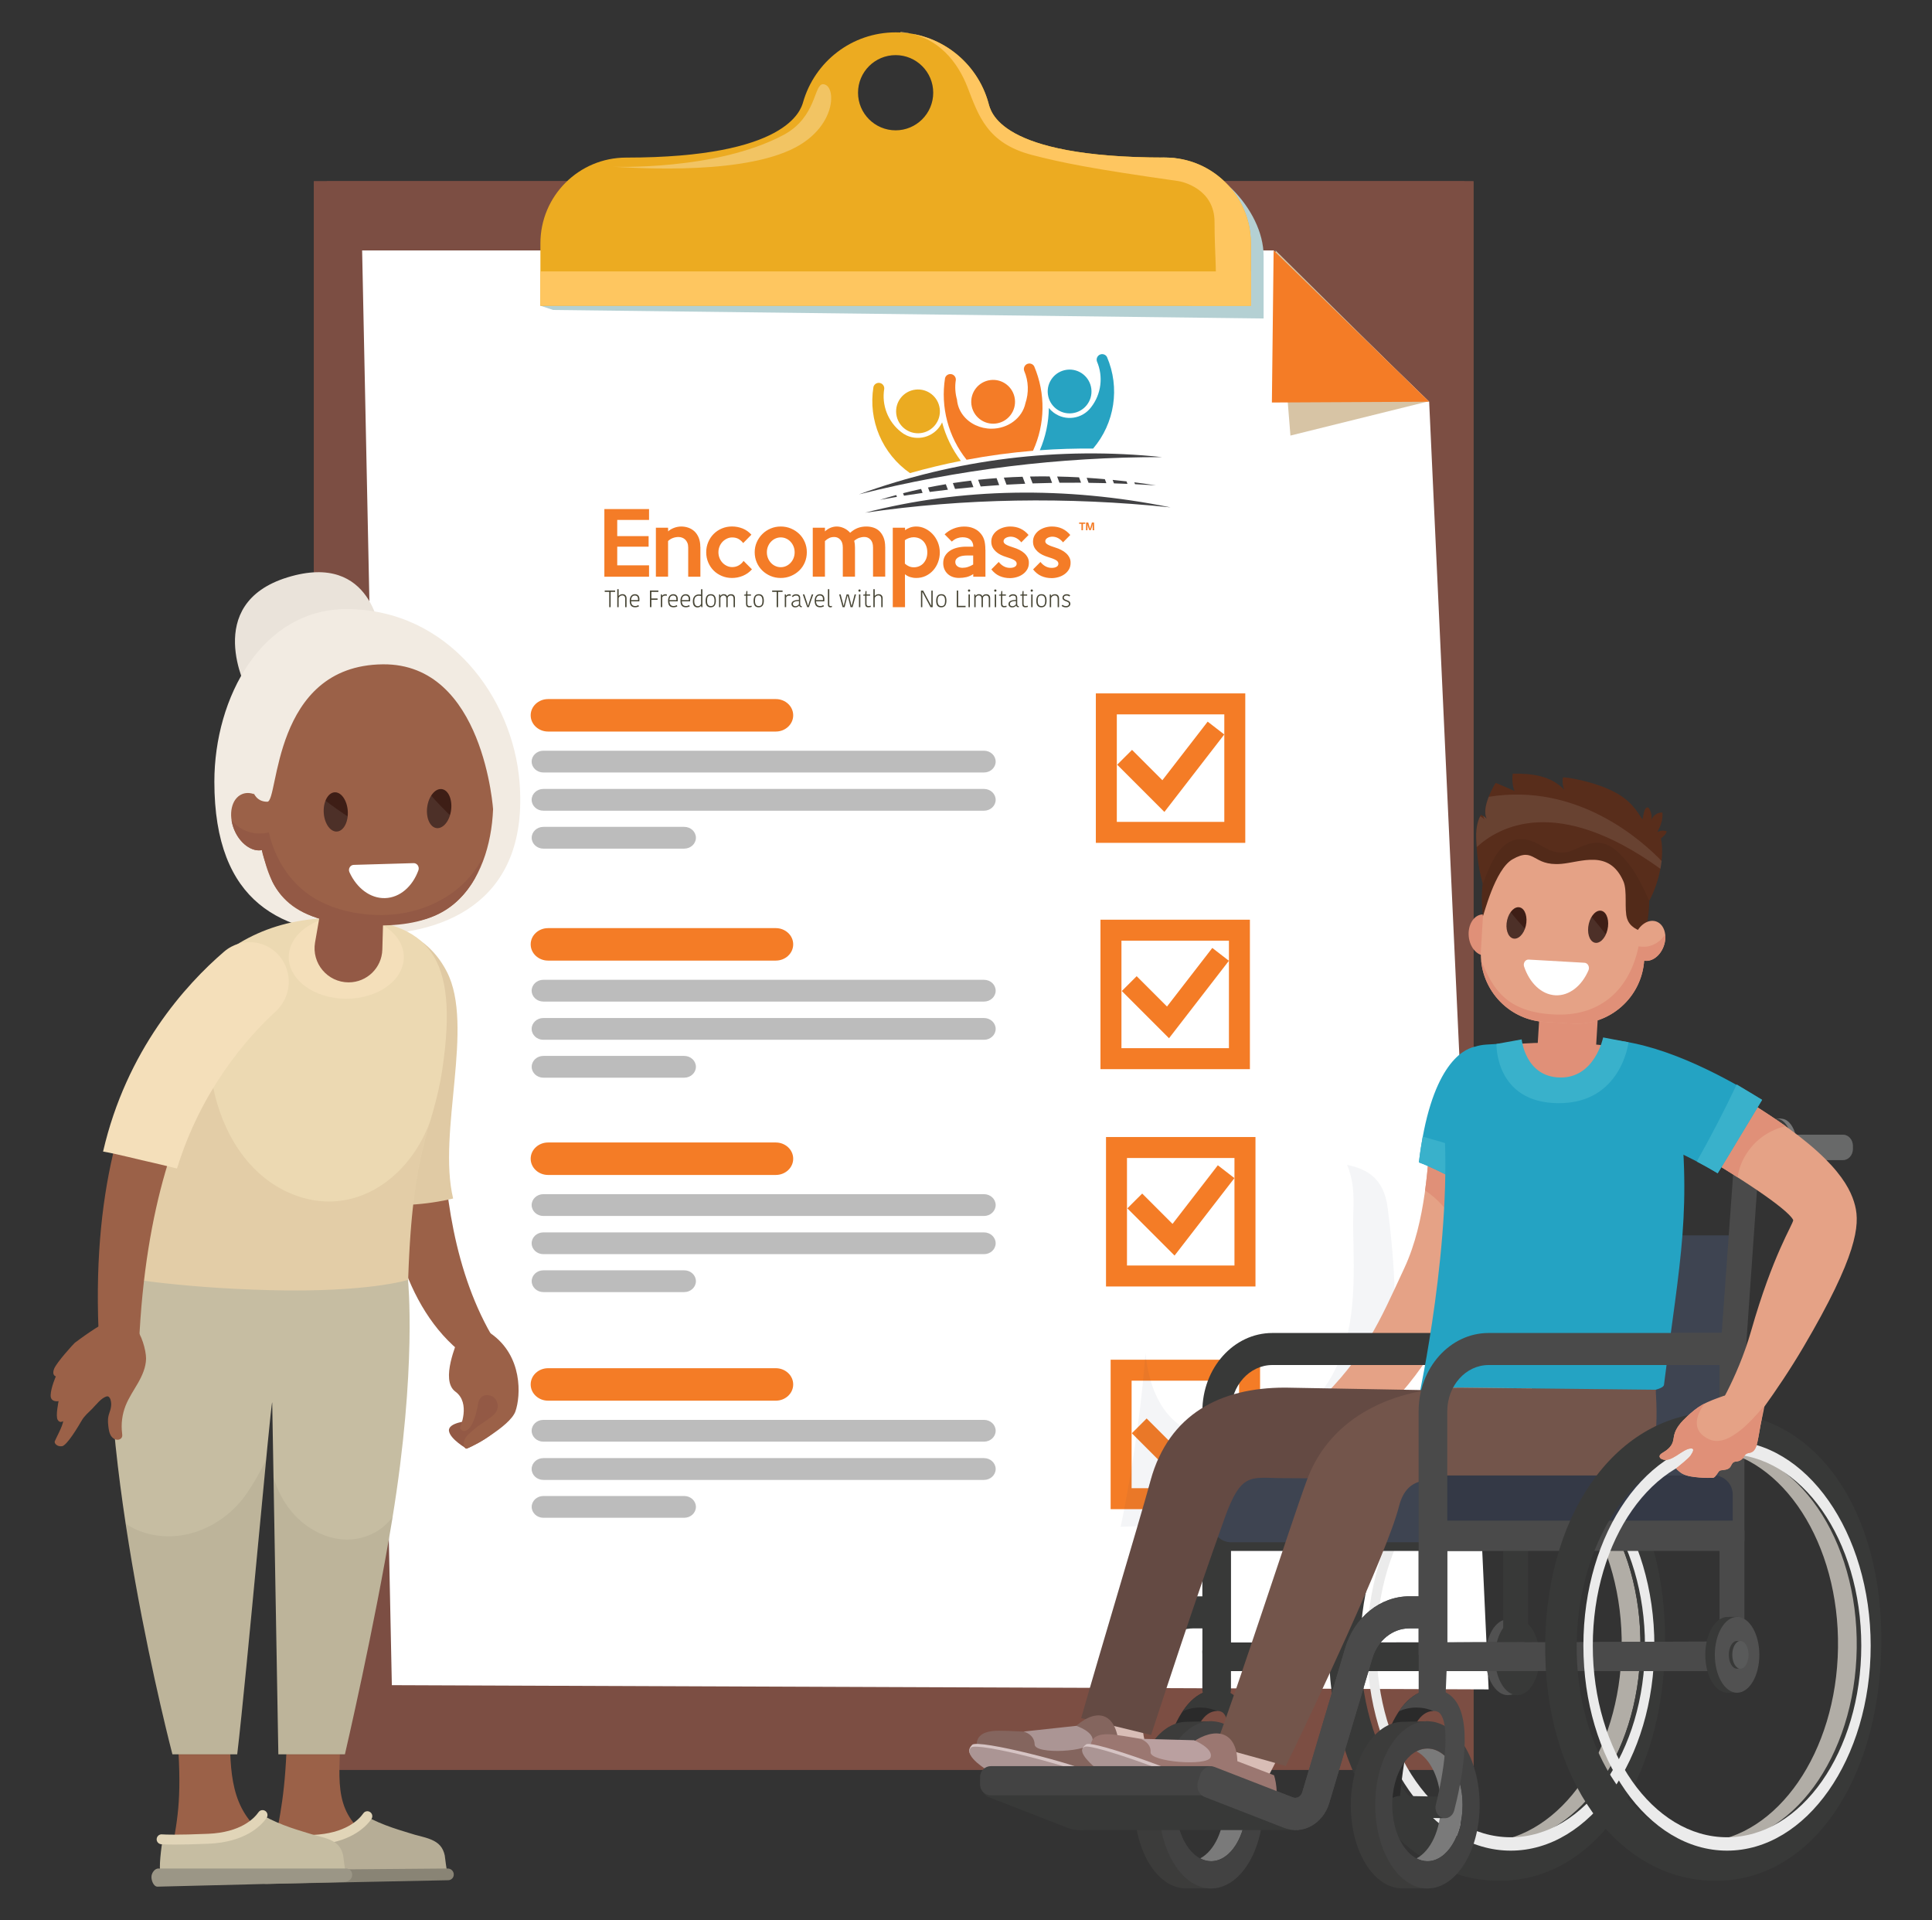 <?xml version="1.0" encoding="utf-8"?>
<!-- Generator: Adobe Illustrator 24.2.0, SVG Export Plug-In . SVG Version: 6.00 Build 0)  -->
<svg version="1.1" id="Layer_1" xmlns="http://www.w3.org/2000/svg" xmlns:xlink="http://www.w3.org/1999/xlink" x="0px" y="0px"
	 viewBox="0 0 534.37 531" style="enable-background:new 0 0 534.37 531;" xml:space="preserve">
<rect x="0" y="0" width="534.37" height="531" fill="#333333" stroke="none"/>
<style type="text/css">
	.st0{fill:#7C4E43;}
	.st1{fill:#FFFFFF;}
	.st2{fill:#D7C4A5;}
	.st3{fill:#F47C26;}
	.st4{fill:#B4D0D3;}
	.st5{fill:#ECAB21;}
	.st6{fill:#FEC660;}
	.st7{fill:none;}
	.st8{opacity:0.3;fill:#FFFFFF;enable-background:new    ;}
	.st9{fill:#935945;}
	.st10{fill:#9B6148;}
	.st11{fill:#E0CAA4;}
	.st12{fill:#B6AD96;}
	.st13{fill:#E1D5B8;}
	.st14{fill:#898475;}
	.st15{fill:#EAE3DA;}
	.st16{fill:#F2EBE2;}
	.st17{fill:#ECD9B2;}
	.st18{opacity:0.09;fill:#8D633A;enable-background:new    ;}
	.st19{fill:#F4DFBA;}
	.st20{fill:#C6BDA2;}
	.st21{fill:#9B9686;}
	.st22{opacity:0.05;fill:#010101;enable-background:new    ;}
	.st23{fill:#BCBCBC;}
	.st24{opacity:0.05;fill:#142F54;enable-background:new    ;}
	.st25{fill:#E5A286;}
	.st26{fill:#E09078;}
	.st27{fill:#24A3C3;}
	.st28{fill:#39B1CB;}
	.st29{fill:#787878;}
	.st30{fill:#383938;}
	.st31{fill:#515151;}
	.st32{fill:#B1ADA6;}
	.st33{fill:#EBEBEB;}
	.st34{fill:#3E4451;}
	.st35{fill:#4A4A4A;}
	.st36{fill:#2A2A2A;}
	.st37{fill:#3C3C3B;}
	.st38{fill:#7A7A7A;}
	.st39{fill:#424242;}
	.st40{opacity:0.16;fill:#010101;enable-background:new    ;}
	.st41{fill:#73554B;}
	.st42{fill:#D8BDB6;}
	.st43{fill:#644A43;}
	.st44{fill:#343946;}
	.st45{fill:#686969;}
	.st46{fill:#3A3B3A;}
	.st47{fill:#84655E;}
	.st48{fill:#AB9594;}
	.st49{fill:#9B7771;}
	.st50{fill:#D6C4C4;}
	.st51{fill:#BAA0A0;}
	.st52{fill:#434343;}
	.st53{fill:#582D1B;}
	.st54{opacity:0.07;fill:#010101;enable-background:new    ;}
	.st55{fill:#3E1E16;}
	.st56{opacity:0.08;fill:#FFFFFF;enable-background:new    ;}
	.st57{fill:#482416;}
	.st58{opacity:0.1;fill:#FFFFFF;enable-background:new    ;}
	.st59{fill:#595A5A;}
	.st60{fill:#F47C27;}
	.st61{fill:#414143;}
	.st62{fill:#484636;}
	.st63{fill:#EBAB21;}
	.st64{fill:#27A3C2;}
</style>
<rect x="86.81" y="50.13" class="st0" width="320.74" height="439.25"/>
<rect x="86.81" y="50.13" class="st0" width="320.74" height="439.25"/>
<rect x="90.34" y="50.13" class="st0" width="314.77" height="439.25"/>
<polygon class="st0" points="397.88,475.65 102.75,474.47 102.75,71.85 356.03,69.49 397.88,110.16 "/>
<polygon class="st1" points="411.74,467.18 108.38,466.01 100.16,69.26 352.27,69.26 395.29,111.09 "/>
<polygon class="st2" points="395,111.01 356.92,120.45 352.81,69.26 "/>
<polygon class="st3" points="395.29,111.09 351.79,111.31 352.27,69.26 "/>
<path class="st4" d="M349.5,70.81c0,13.1,0,17.26,0,17.26L153,85.72l-3.53-1.17L153,70.81c0-13.1,10.62-23.72,23.71-23.72
	l145.54-3.52C335.35,43.57,349.5,57.71,349.5,70.81L349.5,70.81z"/>
<path class="st5" d="M322.26,43.57c-46.35,0-48.25-12.89-48.89-15.17c-3.13-11.22-13.43-19.45-25.64-19.45
	c-12.15,0-22.39,8.14-25.59,19.26c-0.67,2.34-4.53,15.37-48.95,15.37l0,0c-13.1,0-23.72,10.62-23.72,23.71c0,13.1,0,17.26,0,17.26
	h196.5c0,0,0-4.16,0-17.26S335.35,43.57,322.26,43.57z M247.72,15.24c5.74,0,10.4,4.66,10.4,10.4s-4.66,10.4-10.4,10.4
	c-5.74,0-10.4-4.66-10.4-10.4S241.98,15.24,247.72,15.24z"/>
<path class="st6" d="M322.26,43.57c-46.35,0-48.25-12.89-48.89-15.17C270.34,17.57,260.65,9.55,249,9c0.07,0.34,0.13-0.5,0.16-0.15
	c10.52,0.97,15.9,8.75,18.42,15.21c3.05,7.84,5.41,15.57,17.89,18.8c8.25,2.14,16.31,3.79,40.41,7.21
	c1.28,0.18,10.05,2.2,10.05,11.33c0,17.83,3.02,23.14-8.23,23.14h18.27c0,0,0-4.16,0-17.26C345.97,54.19,335.35,43.57,322.26,43.57z
	"/>
<path class="st6" d="M149.47,75.05c0,7.04,0,9.5,0,9.5h196.5c0,0,0-2.46,0-9.5H149.47z"/>
<path class="st7" d="M247.72,36.05c5.74,0,10.4-4.66,10.4-10.4c0-5.75-4.66-10.4-10.4-10.4c-5.74,0-10.4,4.66-10.4,10.4
	S241.98,36.05,247.72,36.05z"/>
<path class="st7" d="M245.5,27.99c-2.93,1.71-5.68,1.5-7.85,0.21c1.14,4.51,5.21,7.84,10.07,7.84c1.7,0,3.3-0.42,4.72-1.14
	c-0.73-1.38-1.5-2.73-2.4-3.9c-0.78-1.01-1.66-2.48-2.77-3.18c-0.49-0.31-0.46-0.61-0.37-0.77C246.73,27.21,246.34,27.5,245.5,27.99
	z"/>
<path class="st8" d="M216.74,37.3c-18.68,9.99-47.47,8.81-47.47,8.81c2.58,0,33.33,2.74,49.41-4.68
	c13.03-6.01,12.73-18.14,8.95-18.14C225.06,23.29,225.93,32.38,216.74,37.3z"/>
<g id="XMLID_464_">
	<path id="XMLID_461_" class="st9" d="M131.67,382.74c0.34,0.57-2.17,10.19-2.17,10.19s-5.61,0.46-5.32,2.75
		c0.28,2.29,4.86,4.92,4.86,4.92s10.07-3.95,10.42-9.24c0.34-5.29-2.4-8.5-4.58-8.61C132.7,382.63,131.67,382.74,131.67,382.74z"/>
	<g id="XMLID_447_">
		<path id="XMLID_451_" class="st10" d="M128.32,374.61c-34.03-26.09-19.99-100.31-19.49-102.95l16.19,3.07
			c-0.11,0.59-10.78,59,11.85,96.03L128.32,374.61z"/>
	</g>
	<path id="XMLID_460_" class="st11" d="M103.5,255.79c0.33,0.63,13.21-0.44,20.09,12.92c7.73,15.01-2.64,44.41,1.74,62.72
		c0,0-11.65,3.05-22.18,1.22C92.61,330.82,103.5,255.79,103.5,255.79z"/>
	<g id="XMLID_444_">
		<path id="XMLID_445_" class="st10" d="M94.24,477.95c-0.21,13.24-2.42,22.41,7.19,29.58l-25.71,3.98
			c1.6-9.42,3.35-15.12,3.72-33.55h14.8C94.24,477.96,94.24,477.95,94.24,477.95z"/>
	</g>
	<path id="XMLID_442_" class="st12" d="M100.45,502.74l0.52-0.66c4.75,2.78,11.01,4.4,12.29,4.84c1.96,0.68,4.04,0.98,5.96,1.78
		c2.17,0.9,3.29,2.16,3.79,4.37c0.08,0.37,0.56,4.98,0.86,5.04c-0.12,0-51.38,0-51.38,0c-0.47-1.78,0.12-6.6,0.76-10.58l15.42,0.62
		C93.23,508.34,97.62,506.33,100.45,502.74z"/>
	<g id="XMLID_469_">
		<path id="XMLID_472_" class="st13" d="M77.27,510.4c-1.68,0-2.85-0.04-3.67-0.09c-0.9-0.06-1.5-0.95-1.21-1.8l0,0
			c0.2-0.59,0.76-0.97,1.37-0.93c0.67,0.04,1.74,0.08,3.41,0.08c2.08,0,5.08-0.06,9.37-0.24c8.99-0.38,12.7-4.18,13.96-5.98
			c0.37-0.52,1.05-0.71,1.64-0.46l0,0c0.81,0.34,1.09,1.35,0.58,2.07c-1.67,2.34-6.08,6.69-16.06,7.12
			C82.46,510.34,79.44,510.4,77.27,510.4z"/>
	</g>
	<path id="XMLID_436_" class="st14" d="M71.83,517.14l51.99-0.43c0.91-0.01,1.66,0.71,1.69,1.62l0,0c0.03,0.88-0.67,1.61-1.54,1.62
		l-50.31,1.03c-1.13,0.02-3.8-1.1-3.65-2.22l0,0C70.12,517.84,70.9,517.15,71.83,517.14z"/>
	<path id="XMLID_435_" class="st15" d="M105.23,175.61c0,0-1.91-23.27-25.71-15.95c-23.81,7.33-11.19,31.13-11.19,31.13
		L105.23,175.61z"/>
	<path id="XMLID_434_" class="st16" d="M59.29,216.17c0,33.76,18.89,42.31,42.2,42.31s44.79-10.45,42.2-42.31
		c-1.9-23.29-19.69-47.73-47.89-47.73C72.49,168.44,59.29,192.8,59.29,216.17z"/>
	<path id="XMLID_433_" class="st17" d="M112.7,362.43c0.61-46.47,6.93-48.29,9.68-66.98c4.55-30.92-3.62-40.69-27.51-41.54
		c-72.62-2.6-64.57,116.13-64.57,116.13L112.7,362.43z"/>
	<path id="XMLID_471_" class="st18" d="M117.43,313.74c-6.74,13.97-21.11,22.59-36.34,16.58c-12.46-4.92-19.65-17.21-22.18-29.83
		c-1.31-6.52-1.02-13.33,0-19.87c0.61-3.96,1.6-7.83,2.79-11.66c0.64-2.07,1.3-4.16,2.16-6.15c0.03-0.07,0.17-0.38,0.36-0.79
		c-39.45,26.45-33.93,108-33.93,108l82.4-7.61c0.42-31.87,3.52-42.74,6.32-52.45C118.56,311.23,118.04,312.49,117.43,313.74z"/>
	<ellipse id="XMLID_399_" class="st19" cx="95.78" cy="264.69" rx="15.91" ry="11.5"/>
	<path id="XMLID_423_" class="st9" d="M90.2,243.6c-0.16,0.35-1.73,9.32-3.06,17.03c-0.99,5.76,3.45,11.03,9.29,11.03l0,0
		c5.05,0,9.18-4.02,9.32-9.06l0.49-17.67L90.2,243.6z"/>
	<g id="XMLID_425_">
		<path id="XMLID_429_" class="st10" d="M63.56,477.95c0.09,12.24,0.15,22.41,9.77,29.58l-25.71,3.98
			c1.6-9.42,2.82-14.74,1.29-33.55h14.65C63.56,477.96,63.56,477.95,63.56,477.95z"/>
	</g>
	<path id="XMLID_422_" class="st10" d="M135.03,210.21c-4.43-16.99-13.77-30.16-34.02-29.09c-17.88,0.94-30.4,21.28-30.74,38.49
		c-1.12-0.4-2.26-0.44-3.3-0.01c-2.94,1.2-3.92,5.6-2.2,9.81c1.59,3.87,4.91,6.24,7.72,5.66c2.58,11.79,7.29,20.72,31,20.71
		c6.52,0,2.35-0.39,8.62-0.73C134.6,253.82,139.22,226.3,135.03,210.21z"/>
	<path id="XMLID_421_" class="st9" d="M70.99,230.47c1.17,0.09,2.3-0.02,3.38-0.29c1.3,5.97,4.52,11.65,8.95,15.56
		c6.32,5.58,15.52,7.6,23.75,7.26c9.07-0.37,18.37-4.46,23.88-11.79c1.35-1.8,2.5-3.71,3.52-5.7c-1.41,2.77-2.07,5.78-3.76,8.48
		c-1.63,2.6-3.69,4.93-6.16,6.76c-5.48,4.04-12.61,5.13-19.26,5.18c-7.16,0.06-14.75-0.3-21.25-3.61c-3.69-1.88-6.81-4.75-8.69-8.48
		c-0.36-0.72-3.26-8.68-2.86-8.76c-2.81,0.58-6.13-1.79-7.72-5.66c-0.35-0.85-0.58-1.71-0.72-2.55
		C65.75,228.91,68.27,230.26,70.99,230.47z"/>
	<path id="XMLID_398_" class="st20" d="M72.35,502.74l0.52-0.66c4.75,2.78,11.01,4.4,12.29,4.84c1.96,0.68,4.04,0.98,5.96,1.78
		c2.17,0.9,3.29,2.16,3.79,4.37c0.08,0.37,0.56,4.98,0.86,5.04c-0.12,0-51.38,0-51.38,0c-0.47-1.78,0.12-6.6,0.76-10.58l15.42,0.62
		C65.13,508.34,69.52,506.33,72.35,502.74z"/>
	<path id="XMLID_396_" class="st21" d="M43.77,516.71h51.95c0.91-0.01,1.66,0.71,1.69,1.62l0,0c0.03,0.88-0.41,2.17-2.86,2.13
		l-50.97,1.27c-1.13,0.02-1.82-1.85-1.67-2.97l0,0C42.02,517.84,42.84,516.72,43.77,516.71z"/>
	<path id="XMLID_381_" class="st20" d="M112.85,353.93c0,0,2.52,24.29-4.37,66.26c-4.88,29.71-13.08,64.95-13.08,64.95H76.99
		l-1.7-97.36c-0.48,0.68-7.02,74.84-9.68,97.36H47.69c0,0-21.84-83.19-16.72-132.33c0,0,16.75,3.3,43.9,3.97
		S112.85,353.93,112.85,353.93z"/>
	<path id="XMLID_482_" class="st22" d="M99.95,425.25c-7.8,1.97-15.73-2.19-20.28-8.49c-1.81-2.51-3.11-5.25-4.02-8.15l1.34,76.8
		H95.4c0,0,8.2-35.37,13.08-65.09c0.05-0.29,0.09-0.58,0.14-0.87C106.56,422.2,103.75,424.29,99.95,425.25z"/>
	<path id="XMLID_473_" class="st22" d="M68.44,412.71c-5.8,8.64-16.56,14.02-27.02,11.53c-2.66-0.63-4.86-1.64-6.7-2.93
		c5.18,34.4,12.97,64.1,12.97,64.1h17.92c1.91-16.39,5.8-58.9,8.04-81.95C72.1,406.89,70.21,410.09,68.44,412.71z"/>
	<path id="XMLID_344_" class="st16" d="M136.42,224.23c0,0-2.49-40.8-30.52-40.52c-30.74,0.31-28.75,38-31.96,38
		c-3.2,0-4.26-2.62-4.69-5.79c-0.45-3.3-2.48-40.9,35.98-40.29C143.68,176.22,136.42,224.23,136.42,224.23z"/>
	<g id="XMLID_446_">
		<path id="XMLID_449_" class="st10" d="M38.43,372.03l-11-0.47c-4.72-84.4,37.04-107.28,38.69-108.16l7.74,14.55l0.09-0.05
			c-0.08,0.04-8.06,4.66-16.36,18.3C49.78,309.03,40.12,332.6,38.43,372.03z"/>
	</g>
	<g id="XMLID_463_">
		<path id="XMLID_468_" class="st19" d="M42.4,321.56c1.28,0.27,5.28,1.29,6.56,1.58c6.7-21.74,19.28-36.06,27.29-43.44
			c4.03-3.71,4.8-9.79,1.76-14.36l0,0c-3.6-5.41-11.11-6.41-16.03-2.17c-10.64,9.15-26.99,27.18-33.47,55.28
			C32.27,319.06,38.71,320.78,42.4,321.56z"/>
	</g>
	<path id="XMLID_326_" class="st10" d="M37.59,367.52c1.41,1.2,2.84,5.82,2.81,8.21c-0.04,2.38-1.05,4.65-2.23,6.72
		s-2.55,4.05-3.43,6.27c-0.95,2.41-1.29,5.05-0.97,7.62c0.04,0.36,0.1,0.74-0.04,1.07c-0.16,0.39-0.56,0.65-0.98,0.72
		c-0.86,0.14-1.69-0.45-2.13-1.2c-0.43-0.75-0.54-1.64-0.65-2.5c-0.17-1.37-0.18-2.39,0.27-3.66c0.44-1.24,0.72-2.39,0.33-3.71
		c-0.14-0.48-0.51-1.02-0.99-0.91c-1.56,0.35-3.03,2.39-4.13,3.48c-0.96,0.95-2.12,1.95-2.81,3.13c-1.01,1.75-4.15,7.03-5.52,7.18
		s-2.15-0.83-1.98-1.35c0.17-0.52,2.32-4.43,2.32-5.61c0,0-0.88,0.71-1.51-0.35c-0.63-1.06,0.26-5.16,0.26-5.16s-2.29,0.43-2.2-1.68
		c0.08-2.11,1.44-5.17,1.44-5.17s-1.18-0.26-0.5-2.06s5.54-7.08,5.73-7.22c0.19-0.14,7.81-5.89,9.49-5.84
		c2.12,0.07,4.31,2.68,5.95,3.78C36.85,369.79,37,367.02,37.59,367.52z"/>
	<path id="XMLID_462_" class="st10" d="M126.54,370.49c0.1,0.46-4.94,11.16-0.59,14.34c4.35,3.18,1.26,10.04,1.26,10.04
		c0.92,1.83,3.71,1.22,5.04-6.75c0.61-3.68,5.46-2.68,5.42,0.73c-0.04,3.05-3.86,3.62-8.28,7.97c-1.7,1.68-1.14,3.89-0.34,3.78
		c0.8-0.11,12.02-6.07,13.51-10.3c1.49-4.23,2.12-15.39-6.89-21.6C126.64,362.48,126.54,370.49,126.54,370.49z"/>
	<g id="XMLID_465_">
		<path id="XMLID_467_" class="st13" d="M48.28,510.09c-1.68,0-2.85-0.04-3.67-0.09c-0.9-0.06-1.5-0.95-1.21-1.8l0,0
			c0.2-0.59,0.76-0.97,1.37-0.93c0.67,0.04,1.74,0.08,3.41,0.08c2.08,0,5.08-0.06,9.37-0.24c8.99-0.38,12.7-4.18,13.96-5.98
			c0.37-0.52,1.05-0.71,1.64-0.46l0,0c0.81,0.34,1.09,1.35,0.58,2.07c-1.67,2.34-6.08,6.69-16.06,7.12
			C53.48,510.03,50.45,510.09,48.28,510.09z"/>
	</g>
</g>
<g>
	<path class="st3" d="M219.39,261.15c0,2.48-2.16,4.49-4.82,4.49H151.6c-2.66,0-4.82-2.01-4.82-4.49l0,0c0-2.48,2.16-4.49,4.82-4.49
		h62.97C217.23,256.66,219.39,258.67,219.39,261.15L219.39,261.15z"/>
	<path class="st23" d="M275.39,273.96c0,1.67-1.45,3.01-3.23,3.01H150.28c-1.78,0-3.23-1.35-3.23-3.01l0,0
		c0-1.66,1.45-3.01,3.23-3.01h121.88C273.94,270.95,275.39,272.29,275.39,273.96L275.39,273.96z"/>
	<path class="st23" d="M275.39,284.53c0,1.66-1.45,3.01-3.23,3.01H150.28c-1.78,0-3.23-1.35-3.23-3.01l0,0
		c0-1.66,1.45-3.01,3.23-3.01h121.88C273.94,281.52,275.39,282.87,275.39,284.53L275.39,284.53z"/>
	<path class="st23" d="M192.48,295.01c0,1.66-1.45,3.01-3.23,3.01h-38.96c-1.78,0-3.23-1.35-3.23-3.01l0,0
		c0-1.67,1.45-3.01,3.23-3.01h38.96C191.03,292,192.48,293.35,192.48,295.01L192.48,295.01z"/>
	<path class="st3" d="M219.39,320.43c0,2.48-2.16,4.49-4.82,4.49H151.6c-2.66,0-4.82-2.01-4.82-4.49l0,0c0-2.48,2.16-4.49,4.82-4.49
		h62.97C217.23,315.94,219.39,317.95,219.39,320.43L219.39,320.43z"/>
	<path class="st23" d="M275.39,333.24c0,1.66-1.45,3.02-3.23,3.02H150.28c-1.78,0-3.23-1.35-3.23-3.02l0,0
		c0-1.66,1.45-3.01,3.23-3.01h121.88C273.94,330.23,275.39,331.58,275.39,333.24L275.39,333.24z"/>
	<path class="st23" d="M275.39,343.81c0,1.67-1.45,3.01-3.23,3.01H150.28c-1.78,0-3.23-1.35-3.23-3.01l0,0
		c0-1.66,1.45-3.01,3.23-3.01h121.88C273.94,340.8,275.39,342.15,275.39,343.81L275.39,343.81z"/>
	<path class="st23" d="M192.48,354.3c0,1.66-1.45,3.01-3.23,3.01h-38.96c-1.78,0-3.23-1.35-3.23-3.01l0,0
		c0-1.67,1.45-3.01,3.23-3.01h38.96C191.03,351.28,192.48,352.63,192.48,354.3L192.48,354.3z"/>
	<path class="st3" d="M219.39,382.85c0,2.48-2.16,4.49-4.82,4.49H151.6c-2.66,0-4.82-2.01-4.82-4.49l0,0c0-2.48,2.16-4.49,4.82-4.49
		h62.97C217.23,378.36,219.39,380.37,219.39,382.85L219.39,382.85z"/>
	<path class="st23" d="M275.39,395.66c0,1.66-1.45,3.01-3.23,3.01H150.28c-1.78,0-3.23-1.35-3.23-3.01l0,0
		c0-1.67,1.45-3.01,3.23-3.01h121.88C273.94,392.64,275.39,393.99,275.39,395.66L275.39,395.66z"/>
	<path class="st23" d="M275.39,406.23c0,1.67-1.45,3.02-3.23,3.02H150.28c-1.78,0-3.23-1.35-3.23-3.02l0,0
		c0-1.66,1.45-3.01,3.23-3.01h121.88C273.94,403.22,275.39,404.57,275.39,406.23L275.39,406.23z"/>
	<path class="st23" d="M192.48,416.71c0,1.66-1.45,3.01-3.23,3.01h-38.96c-1.78,0-3.23-1.35-3.23-3.01l0,0
		c0-1.66,1.45-3.01,3.23-3.01h38.96C191.03,413.7,192.48,415.05,192.48,416.71L192.48,416.71z"/>
	<path class="st3" d="M303.1,233.08v-41.33h41.33v41.33H303.1z M338.63,227.28v-29.73H308.9v29.73H338.63z"/>
	<path class="st3" d="M342.82,231.46h-38.1v-38.1h38.1V231.46z M307.29,228.89h32.96v-32.96h-32.96V228.89z"/>
	<polygon class="st3" points="309,211.47 313.11,207.37 321.5,215.76 334.03,199.56 338.62,203.11 322.06,224.53 	"/>
	<polygon class="st3" points="321.9,222.09 311.29,211.47 313.11,209.66 321.66,218.2 334.32,201.82 336.36,203.4 	"/>
	<path class="st3" d="M304.38,295.66v-41.33h41.33v41.33H304.38z M339.91,289.86v-29.73h-29.73v29.73H339.91z"/>
	<path class="st3" d="M344.1,294.05H306v-38.1h38.1V294.05z M308.57,291.48h32.96v-32.96h-32.96V291.48z"/>
	<polygon class="st3" points="310.28,274.05 314.39,269.95 322.78,278.34 335.31,262.14 339.9,265.69 323.34,287.11 	"/>
	<polygon class="st3" points="323.18,284.67 312.57,274.05 314.39,272.24 322.93,280.79 335.6,264.4 337.63,265.98 	"/>
	<path class="st3" d="M305.91,355.76v-41.33h41.34v41.33H305.91z M341.44,349.96v-29.73h-29.73v29.73H341.44z"/>
	<path class="st3" d="M345.63,354.15h-38.1v-38.1h38.1V354.15z M310.1,351.58h32.96v-32.96H310.1V351.58z"/>
	<polygon class="st3" points="311.81,334.15 315.92,330.06 324.31,338.45 336.84,322.24 341.43,325.79 324.87,347.21 	"/>
	<polygon class="st3" points="313.05,396.35 317.15,392.26 325.55,400.65 338.08,384.44 342.66,387.99 326.1,409.41 	"/>
	<polygon class="st3" points="324.71,344.77 314.1,334.15 315.92,332.34 324.47,340.89 337.13,324.51 339.16,326.08 	"/>
	<path class="st3" d="M307.19,417.34v-41.33h41.33v41.33L307.19,417.34L307.19,417.34z M342.72,411.54v-29.73h-29.73v29.73H342.72z"
		/>
	<path class="st3" d="M346.91,415.73h-38.1v-38.1h38.1V415.73z M311.38,413.16h32.96V380.2h-32.96V413.16z"/>
	<path class="st3" d="M219.39,197.81c0,2.48-2.16,4.49-4.82,4.49H151.6c-2.66,0-4.82-2.01-4.82-4.49l0,0c0-2.48,2.16-4.49,4.82-4.49
		h62.97C217.23,193.31,219.39,195.32,219.39,197.81L219.39,197.81z"/>
	<path class="st23" d="M275.39,210.61c0,1.66-1.45,3.01-3.23,3.01H150.28c-1.78,0-3.23-1.35-3.23-3.01l0,0
		c0-1.66,1.45-3.01,3.23-3.01h121.88C273.94,207.6,275.39,208.95,275.39,210.61L275.39,210.61z"/>
	<path class="st23" d="M275.39,221.18c0,1.66-1.45,3.01-3.23,3.01H150.28c-1.78,0-3.23-1.35-3.23-3.01l0,0
		c0-1.66,1.45-3.01,3.23-3.01h121.88C273.94,218.17,275.39,219.52,275.39,221.18L275.39,221.18z"/>
	<path class="st23" d="M192.48,231.67c0,1.66-1.45,3.01-3.23,3.01h-38.96c-1.78,0-3.23-1.35-3.23-3.01l0,0
		c0-1.66,1.45-3.01,3.23-3.01h38.96C191.03,228.65,192.48,230,192.48,231.67L192.48,231.67z"/>
	<path id="XMLID_52_" class="st24" d="M383.79,333.86c-1.03-7.97-5.69-10.64-11.2-11.71c0.83,1.92,1.35,4.04,1.59,6.2
		c0.28,2.49,0.19,5.01,0.12,7.5c-0.01,0.21-0.03,2.01-0.05,2.59c0.01,0.78,0.03,1.74,0.03,1.72c0.01,0.7,0.03,1.4,0.04,2.1
		c0.29,14.13,0.63,28.91-7.72,41.07c-7.08,10.32-23.1,17.78-35.43,13.35c-9.77-3.51-13.37-12.92-14.34-22.44
		c-1.93,25.4-6.87,47.97-6.87,47.97l20.4-0.72v-0.01c18.38,1,49.19,0.33,49.65-3.01C384.57,382.36,388.26,368.46,383.79,333.86z"/>
</g>
<g>
	<g id="XMLID_4_">
		<path id="XMLID_25_" class="st25" d="M395.87,311.69c-0.98,9.88-1.37,25.91-7.43,38.95c-6.97,15.02-10.85,24.38-24.18,37.33
			l6.88,12.39c17.74-13.71,25.36-25.46,33.2-42.34c6.41-13.81,8.97-27.82,10.22-38.4C408.92,317.67,401.6,313.29,395.87,311.69z"/>
	</g>
	<g id="XMLID_8_">
		<path id="XMLID_26_" class="st26" d="M404.5,357.65c6.29-13.69,8.82-27.55,10.06-38.04c-5.63-1.95-12.95-6.33-18.68-7.93
			c-0.47,4.75-0.81,10.93-1.71,17.51C403.35,335.47,407.85,346.68,404.5,357.65z"/>
	</g>
	<g id="XMLID_11_">
		<path id="XMLID_23_" class="st27" d="M412.8,331.08c1.67-8.69,2.29-16.3,2.73-21.59c0.19-2.39,0.44-5.36,0.64-6.2
			c-0.01,0.03-0.16,0.65-0.68,1.47l-7.66-15.27c-3.52,0.72-12.29,5.74-15.37,31.95C398.04,323.44,407.27,328.92,412.8,331.08z"/>
	</g>
	<g id="XMLID_18_">
		<path id="XMLID_42_" class="st28" d="M403.15,317.17c-3.18-1.04-6.42-1.92-9.64-2.86c-0.4,2.19-0.77,4.56-1.07,7.14
			c5.59,1.99,14.82,7.47,20.35,9.63c0.69-3.57,1.19-6.95,1.58-10.07C410.65,319.69,406.91,318.4,403.15,317.17z"/>
	</g>
	<path id="XMLID_6_" class="st29" d="M432.8,305.64v-4.66h-1.31v2.93C432.03,304.41,432.47,304.99,432.8,305.64z"/>
	<rect id="XMLID_571_" x="417.34" y="447.8" class="st30" width="2.64" height="20.97"/>
	<ellipse id="XMLID_570_" class="st31" cx="417.03" cy="458.29" rx="6.16" ry="10.48"/>
	<ellipse id="XMLID_569_" class="st30" cx="419.67" cy="458.29" rx="6.16" ry="10.48"/>
	<path id="XMLID_568_" class="st32" d="M415.79,400.56c-0.87-0.02-1.74,0.02-2.6,0.09c20.15,2.24,35.77,26.16,35.35,55.05
		c-0.42,28.89-16.71,52.23-36.92,53.75c0.86,0.1,1.72,0.17,2.59,0.18c21.39,0.38,39.08-23.72,39.51-53.84
		C454.17,425.67,437.18,400.94,415.79,400.56z"/>
	<path id="XMLID_565_" class="st30" d="M415.62,390.55c-26.74-0.48-47.51,25.99-48.05,63.63c-0.54,37.65,19.75,65.45,46.48,65.93
		c26.74,0.48,45.94-27.37,46.48-65.02C461.08,417.45,442.36,391.03,415.62,390.55z M414.22,509.63
		c-21.39-0.38-38.38-25.11-37.95-55.23c0.43-30.12,18.12-54.22,39.51-53.84c21.39,0.38,38.38,25.11,37.95,55.23
		C453.3,485.91,435.61,510.01,414.22,509.63z"/>
	<path id="XMLID_562_" class="st33" d="M417.85,398.41c-21.94,0-39.73,25.38-39.73,56.68s17.79,56.68,39.73,56.68
		s39.73-25.38,39.73-56.68C457.58,423.79,439.79,398.41,417.85,398.41z M417.85,508.07c-20.51,0-37.13-23.72-37.13-52.98
		s16.63-52.98,37.13-52.98c20.51,0,37.13,23.72,37.13,52.98C454.99,484.35,438.36,508.07,417.85,508.07z"/>
	<path id="XMLID_32_" class="st30" d="M417.33,368.04l-1.56,9.09v81.84c0,1.62,1.19,2.95,2.64,2.95l0.53,0.17
		c1.45,0,3.6-0.48,3.72-3.13v-80.1l1.81-10.83L417.33,368.04L417.33,368.04z"/>
	<path id="XMLID_560_" class="st30" d="M422.3,458.2c0.05-2.36-0.87-4.03-2.97-4.06l-78.85,0.06v-63.93
		c0-7.07,5.12-12.79,11.44-12.79h69.5v-8.86h-69.5c-10.69,0-19.36,9.69-19.36,21.65v51.17h-2.55c-8.07,0-15.21,5.77-17.77,14.34
		l-11.87,39.85c-0.36,1.19-1.52,1.83-2.58,1.42l-21.56-8.38c-1.7-0.66-3.55,0.34-4.14,2.24l-0.71,0.38
		c-0.9,2.13,0.42,5.04,1.96,5.63l21.97,8.55c5.17,2.01,10.81-1.09,12.54-6.9l11.91-39.98c1.47-4.95,5.6-8.28,10.26-8.28h2.55v6.64
		c0,2.85,2.07,5.17,4.62,5.17h81.54C420.66,462.11,422.25,460.37,422.3,458.2z"/>
	<polygon id="XMLID_559_" class="st34" points="422.1,341.63 482.12,341.63 477.71,418.56 419.1,418.56 419.1,377.48 	"/>
	<path id="XMLID_491_" class="st35" d="M482.12,458.2c0.05-2.36-0.87-4.22-2.97-4.26l-78.85,0.26v-63.93
		c0-7.07,5.12-12.79,11.44-12.79h69.5v-8.86h-69.5c-10.69,0-19.36,9.69-19.36,21.65v51.17h-2.55c-8.07,0-15.21,5.77-17.77,14.34
		l-11.87,39.85c-0.36,1.19-1.52,1.83-2.58,1.42l-21.56-8.38c-1.7-0.66-3.55,0.34-4.14,2.24l-0.57,1.82
		c-0.53,1.71,0.28,3.59,1.81,4.18l21.97,8.55c5.17,2.01,10.81-1.09,12.54-6.9l11.91-39.98c1.47-4.95,5.6-8.28,10.26-8.28h2.55v6.64
		c0,2.85,2.07,5.17,4.62,5.17h81.54C480.48,462.11,482.07,460.37,482.12,458.2z"/>
	<path id="XMLID_558_" class="st30" d="M417.88,428.89h-78.49c-1.7,0-3.1-1.39-3.1-3.1v-2.17c0-1.7,1.39-3.1,3.1-3.1h78.49
		c1.7,0,3.1,1.39,3.1,3.1v2.17C420.98,427.5,419.58,428.89,417.88,428.89z"/>
	<g id="XMLID_551_">
		<path id="XMLID_552_" class="st36" d="M336.56,473.16c-0.11-1.37-0.38-2.73-1.23-3.44c-0.72-0.61-1.22-1.3-1.53-2.02
			c-10.31,3.24-13.32,23.55-14.11,31.72c-0.16,1.67,0.96,3.15,2.45,3.26l0,0c1.41,0.1,4.78-1.03,4.94-2.6
			C328.02,490.92,329.16,473.37,336.56,473.16z"/>
	</g>
	<path id="XMLID_550_" class="st37" d="M335.8,517.54c-3.46,0.44-6.52-1.49-8.49-4.17c-7.06-9.6-3.72-30.43,10.18-32.13
		c0.03,0,0.06,0,0.1-0.01c-0.63-0.86-1.28-1.64-1.96-2.3l-0.34-2.95l-7.05,0.16c-7.97,0-14.44,10.35-14.44,23.12
		s6.35,22.96,14.32,22.96h7.16l0.34-2.95c0.64-0.63,1.26-1.35,1.85-2.15C336.95,517.32,336.4,517.46,335.8,517.54z"/>
	<path id="XMLID_549_" class="st38" d="M334.98,483.53c-1.06,0-2.07,0.28-3.02,0.78c3.89,2.04,6.71,7.89,6.71,14.8
		c0,6.91-2.81,12.77-6.71,14.8c0.95,0.5,1.97,0.78,3.02,0.78c5.37,0,9.73-6.98,9.73-15.58
		C344.71,490.51,340.35,483.53,334.98,483.53z"/>
	<path id="XMLID_548_" class="st30" d="M338.91,502.79l-11.4-0.21c-2.08-0.04-3.76-1.41-3.74-3.04l0,0
		c0.02-1.64,1.75-2.94,3.83-2.91l11.4,0.21c2.08,0.04,3.19,1.65,3.17,3.28l-0.51,0.21C341.63,501.98,340.99,502.83,338.91,502.79z"
		/>
	<path id="XMLID_545_" class="st39" d="M334.98,475.99c-7.97,0-14.44,10.35-14.44,23.12s6.46,23.12,14.44,23.12
		c7.97,0,14.44-10.35,14.44-23.12S342.95,475.99,334.98,475.99z M334.98,514.69c-5.37,0-9.73-6.98-9.73-15.58
		c0-8.6,4.36-15.58,9.73-15.58c5.37,0,9.73,6.98,9.73,15.58C344.71,507.72,340.35,514.69,334.98,514.69z"/>
	<path id="XMLID_544_" class="st30" d="M277.69,493.62l22.39,10.7c0,0,58.67,0.86,58.43,0c-0.25-0.86-29.15-12.79-29.15-12.79
		L277.69,493.62z"/>
	<g id="XMLID_541_">
		<path id="XMLID_542_" class="st30" d="M343.03,470.74c-1.49-2.29-3.68-3.5-6.33-3.5c-4.09,0-7.21,2.43-9.61,6.02
			c2.92-1.4,6.66-1.4,9.44-0.1c0.06,0,0.11-0.01,0.16-0.01c1.21,0,1.72,0.54,2.06,1.07c2.5,3.84,0.8,15.98-1.45,24.83
			c-0.39,1.53,0.38,3.12,1.73,3.61l0,0c1.42,0.52,2.94-0.39,3.36-2C344.23,493.5,347.54,477.68,343.03,470.74z"/>
	</g>
	<path id="XMLID_540_" class="st30" d="M337.54,470.18h-2.05c-1.61,0-2.93-1.32-2.93-2.93v-10.69c0-1.61,1.32-2.93,2.93-2.93h2.05
		c1.61,0,2.93,1.32,2.93,2.93v10.69C340.46,468.87,339.15,470.18,337.54,470.18z"/>
	<path id="XMLID_65_" class="st35" d="M482.49,451.89v-73.02l4.19-60.03c0-1.62-1.19-2.95-2.64-2.95h-1.61
		c-1.45,0-2.64,1.33-2.64,2.95l-4.19,58.29v74.76L482.49,451.89L482.49,451.89z"/>
	<path id="XMLID_511_" class="st34" d="M412.01,426.49h-71.5c-2.88,0-5.24-2.36-5.24-5.24v-8c0-2.88,2.36-5.24,5.24-5.24h71.5
		c2.88,0,5.24,2.36,5.24,5.24v8C417.26,424.13,414.9,426.49,412.01,426.49z"/>
	<path id="XMLID_14_" class="st40" d="M427.01,340.24v0.01V340.24z"/>
	<path id="XMLID_380_" class="st41" d="M416.84,383.46c-0.09,2.22-0.29,4.41-0.38,6.38c-0.32,7.06-1.1,12.38-1.1,19.46
		c1.65,0.01,8.04,0,18.56-0.17c18.72-0.31,25.91,0.34,23.96-25.55C457.88,383.58,436.4,385.38,416.84,383.46z"/>
	<path id="XMLID_13_" class="st26" d="M451.28,290.27c-10.79-2.09-19.21-1.93-23.29-1.91c-5.12,0.02-9.15,0.33-12.35,0.79
		c0.5,3.96,0.17,7.99,0.6,11.99c12.76,1.13,25.26,4.03,37.84,6.46C455.28,302.32,450.42,295.62,451.28,290.27z"/>
	<path id="XMLID_377_" class="st27" d="M443.63,288.72c-4.16,16.48-22.78,10.8-22.93-0.37c-2.29,0.06-6.94,0.34-9.68,0.52
		c-8.71,0.57-12.68,9.1-11.76,19.9c2.83,33.47-6.87,77.81-6.87,77.81l19.76-0.7v-0.01c17.81,0.96,47.65,0.32,48.09-2.91
		c4.42-35,8-48.46,3.67-81.98C462.34,288.86,452.11,289.37,443.63,288.72z"/>
	<path id="XMLID_19_" class="st42" d="M336.19,419.15c0.62-3.69,1.72-6.18,3.15-7.86c-6.29-2.73-12.67-5.28-19.08-7.71
		c-0.8,1.79-1.48,3.7-2,5.73c-3.51,13.75-10.91,50.28-14.98,60.9c-2.44,6.37-7.1,11.32-14.6,10.12l-2.94,10.17l28.75,2.94
		c6.23-9.13,1.24-8.67,1.57-17.45C316.7,458.75,331.96,444.25,336.19,419.15z"/>
	<path id="XMLID_21_" class="st43" d="M286.24,488.76l-0.5,1.74l13.29,1.36C294.76,490.86,290.49,489.87,286.24,488.76z"/>
	<path id="XMLID_22_" class="st43" d="M356.16,383.74c-0.27,0-0.54-0.01-0.81-0.01c-17.79,0-32.03,7.32-37.08,25.58
		c-3.79,13.68-13.6,46.02-19.23,65.81c5.2,1.23,14.14,3.39,19.34,4.67c3.62-11.01,11.43-35.13,20.38-60.08
		c4.43-12.34,7.05-11.1,15.14-10.95l64.29,0.36l0.43-24.26L356.16,383.74z"/>
	<g id="XMLID_55_">
		<path id="XMLID_35_" class="st42" d="M423.67,383.94l-19-0.21c-0.27,0-0.54-0.01-0.81-0.01c-17.79,0-34.12,9.59-39.07,26.56
			c-4.48,15.37-28.5,76.69-28.5,76.69l14.56,4.16c0,0,30.91-59.22,34.77-74.55c2.32-9.2,10.34-7.31,18.43-7.16l19.61-0.22v-25.26
			H423.67z"/>
	</g>
	<g id="XMLID_12_">
		<path id="XMLID_20_" class="st41" d="M404.68,383.74c-0.27,0-0.54-0.01-0.81-0.01c-17.79,0-35.8,7.67-42.4,25.58
			c-4.59,12.47-19.54,58.88-25.28,73.61c3.3,1,14.56,3.96,19.44,5.46c6.83-13.91,28.05-58.89,31.29-71.73
			c2.32-9.2,9.05-7.37,17.14-7.22l30.59-0.34c0.03-0.67,23.62-17.38,23.29-24.78L404.68,383.74z"/>
	</g>
	<path id="XMLID_40_" class="st25" d="M432.93,344.13c0.23,0.06,0.37,0.1,0.37,0.1C433.17,344.18,433.05,344.15,432.93,344.13z"/>
	<path id="XMLID_492_" class="st44" d="M474.01,426.49h-75.06c-2.88,0-5.24-2.36-5.24-5.24v-8c0-2.88,2.36-5.24,5.24-5.24h75.06
		c2.88,0,5.24,2.36,5.24,5.24v8C479.25,424.13,476.89,426.49,474.01,426.49z"/>
	<path id="XMLID_490_" class="st35" d="M479.39,428.89h-80.17c-1.7,0-3.1-1.39-3.1-3.1v-2.17c0-1.7,1.39-3.1,3.1-3.1h80.17
		c1.7,0,3.1,1.39,3.1,3.1v2.17C482.49,427.5,481.09,428.89,479.39,428.89z"/>
	<g id="XMLID_488_">
		<path id="XMLID_489_" class="st36" d="M396.39,473.16c-0.11-1.37-0.38-2.73-1.23-3.44c-0.72-0.61-1.22-1.3-1.53-2.02
			c-10.31,3.24-13.32,23.55-14.11,31.72c-0.16,1.67,0.96,3.15,2.45,3.26l0,0c1.41,0.1,4.78-1.03,4.94-2.6
			C387.84,490.92,388.99,473.37,396.39,473.16z"/>
	</g>
	<path id="XMLID_485_" class="st30" d="M475.44,390.55c-26.74-0.48-47.51,25.99-48.05,63.63s19.75,65.45,46.48,65.93
		c26.74,0.48,45.94-27.37,46.48-65.02C520.9,417.45,502.18,391.03,475.44,390.55z M474.05,509.63
		c-21.39-0.38-38.38-25.11-37.95-55.23c0.43-30.12,18.12-54.22,39.51-53.84s38.38,25.11,37.95,55.23
		C513.13,485.91,495.44,510.01,474.05,509.63z"/>
	<path id="XMLID_484_" class="st32" d="M475.62,400.56c-0.87-0.02-1.74,0.02-2.6,0.09c20.15,2.24,35.77,26.16,35.35,55.05
		c-0.42,28.89-16.71,52.23-36.92,53.75c0.86,0.1,1.72,0.17,2.59,0.18c21.39,0.38,39.08-23.72,39.51-53.84
		C513.99,425.67,497.01,400.94,475.62,400.56z"/>
	<path id="XMLID_480_" class="st33" d="M477.68,398.41c-21.94,0-39.73,25.38-39.73,56.68s17.79,56.68,39.73,56.68
		s39.73-25.38,39.73-56.68S499.62,398.41,477.68,398.41z M477.68,508.07c-20.51,0-37.13-23.72-37.13-52.98s16.63-52.98,37.13-52.98
		c20.51,0,37.13,23.72,37.13,52.98S498.19,508.07,477.68,508.07z"/>
	<path id="XMLID_466_" class="st37" d="M395.62,517.54c-3.46,0.44-6.52-1.49-8.49-4.17c-7.06-9.6-3.72-30.43,10.18-32.13
		c0.03,0,0.06,0,0.1-0.01c-0.63-0.86-1.28-1.64-1.96-2.3l-0.34-2.95l-7.05,0.16c-7.97,0-14.44,10.35-14.44,23.12
		s6.35,22.96,14.32,22.96h7.16l0.34-2.95c0.64-0.63,1.26-1.35,1.85-2.15C396.78,517.32,396.22,517.46,395.62,517.54z"/>
	<path id="XMLID_439_" class="st38" d="M394.81,483.53c-1.06,0-2.07,0.28-3.02,0.78c3.89,2.04,6.71,7.89,6.71,14.8
		c0,6.91-2.81,12.77-6.71,14.8c0.95,0.5,1.97,0.78,3.02,0.78c5.37,0,9.73-6.98,9.73-15.58
		C404.53,490.51,400.18,483.53,394.81,483.53z"/>
	<path id="XMLID_427_" class="st30" d="M398.73,502.79l-11.4-0.21c-2.08-0.04-3.76-1.41-3.74-3.04l0,0
		c0.02-1.64,1.75-2.94,3.83-2.91l11.4,0.21c2.08,0.04,3.19,1.65,3.17,3.28l-0.51,0.21C401.45,501.98,400.81,502.83,398.73,502.79z"
		/>
	<path id="XMLID_403_" class="st39" d="M394.81,475.99c-7.97,0-14.44,10.35-14.44,23.12s6.46,23.12,14.44,23.12
		s14.44-10.35,14.44-23.12C409.24,486.34,402.78,475.99,394.81,475.99z M394.81,514.69c-5.37,0-9.73-6.98-9.73-15.58
		c0-8.6,4.36-15.58,9.73-15.58c5.37,0,9.73,6.98,9.73,15.58C404.53,507.72,400.18,514.69,394.81,514.69z"/>
	<path id="XMLID_393_" class="st35" d="M396.34,470.18L396.34,470.18c-2.17,0-3.95,0.4-3.95-1.78v-10.81c0-2.17,1.78-3.95,3.95-3.95
		l0,0c2.17,0,3.95,1.78,3.95,3.95L399.87,468C399.87,470.19,398.52,470.18,396.34,470.18z"/>
	<path id="XMLID_379_" class="st35" d="M509.75,320.8h-26.87c-1.5,0-2.72-1.37-2.72-3.05l-0.34,0.71c0.16-2.83,1.57-4.67,3.06-4.67
		h26.87c1.5,0,2.72,1.37,2.72,3.05v0.92C512.47,319.43,511.25,320.8,509.75,320.8z"/>
	<path id="XMLID_7_" class="st45" d="M509.75,313.79h-18.06c0.45,0.93,0.68,1.98,0.73,3c0.03,0.9-0.15,1.74-0.56,2.52
		c-0.18,0.55-0.45,1.05-0.8,1.49h18.7c1.5,0,2.72-1.37,2.72-3.05v-0.92C512.47,315.16,511.25,313.79,509.75,313.79z"/>
	<path id="XMLID_9_" class="st29" d="M492.65,314.01v-4.66h-1.31v2.93C491.88,312.78,492.32,313.37,492.65,314.01z"/>
	<path id="XMLID_10_" class="st29" d="M491.34,322.29v2.15h1.31v-3.88C492.32,321.21,491.88,321.8,491.34,322.29z"/>
	<path id="XMLID_2_" class="st29" d="M492.65,309.36c-1.82,0-3.31,1.69-3.96,4.43l0,0c2.38,0,4.17,1.05,4.12,3.51l0,0
		c-0.15,2.55-1.85,3.51-3.9,3.51l0,0c0.7,2.57,1.99,3.65,3.74,3.65c2.41,0,4.37-3.38,4.37-7.54
		C497.02,312.74,495.06,309.36,492.65,309.36z"/>
	<path id="XMLID_350_" class="st46" d="M491.34,309.36c-1.82,0-3.31,1.69-3.96,4.43l0,0c2.38,0,4.17,1.05,4.12,3.51l0,0
		c-0.15,2.55-1.85,3.51-3.9,3.51l0,0c0.7,2.57,1.99,3.65,3.74,3.65c2.41,0,4.37-3.38,4.37-7.54
		C495.71,312.74,493.75,309.36,491.34,309.36z"/>
	<path id="XMLID_34_" class="st47" d="M271.4,487.18c0.11-0.92-5.04-8.5,4.74-8.57c6-0.04,17.27,1.29,20.74-0.61
		c5.64-5.54,11.47-5.1,12.5,3.79l10.11,2.75c0,0,2.32,5.65,0.59,10.29C318.68,498.61,271.4,487.18,271.4,487.18z"/>
	<path id="XMLID_28_" class="st48" d="M283.1,478.84c0,0,3.01,0.67,3.07,3.56c0.06,2.89,15.4,2.05,16.01-0.73
		c0.61-2.77-4.5-4.41-4.5-4.41L283.1,478.84z"/>
	<path id="XMLID_43_" class="st49" d="M302.56,487.05c0.2-0.84-4.37-8.56,5.72-7.34c6.19,0.75,17.68,3.47,21.44,2.16
		c6.35-4.41,12.31-3.23,12.52,5.17l10.15,3.89c0,0,1.85,5.55-0.39,9.64C350.19,503.89,302.56,487.05,302.56,487.05z"/>
	<path id="XMLID_39_" class="st50" d="M302.49,486.89c0,0-5.2-2.24-2.08-4.5c1.87-1.35,30.14,9.08,33.23,11.53
		C336.74,496.36,302.49,486.89,302.49,486.89z"/>
	<path id="XMLID_38_" class="st48" d="M303.04,488.91c0,0-5.69-4.56-3.04-5.86c2.08-1.03,29.55,8.98,32.64,11.43
		C335.74,496.92,303.04,488.91,303.04,488.91z"/>
	<path id="XMLID_37_" class="st51" d="M315.42,480.84c0,0,3.04,1.02,2.82,3.71c-0.22,2.7,15.68,3.93,16.58,1.43
		s-4.55-4.74-4.55-4.74L315.42,480.84z"/>
	<path id="XMLID_528_" class="st30" d="M357.26,506.08h-58.29c-2.22,0-4.04-1.82-4.04-4.04l0,0c0-2.22-0.88-9.44,1.35-9.44
		l60.98,5.39c2.22,0,4.04,1.82,4.04,4.04l0,0C361.31,504.26,359.49,506.08,357.26,506.08z"/>
	<path id="XMLID_29_" class="st50" d="M271.32,487.01c0,0-5.2-1.67-2.44-4.5c1.65-1.69,29.76,5.56,32.97,7.74
		C305.05,492.44,271.32,487.01,271.32,487.01z"/>
	<path id="XMLID_51_" class="st48" d="M273.62,489.88c0,0-7.33-4.28-5.07-6.61c1.65-1.69,29.18,5.54,32.39,7.72
		C304.16,493.17,273.62,489.88,273.62,489.88z"/>
	<path id="XMLID_529_" class="st52" d="M334.46,496.48h-60.39c-1.65,0-2.99-1.35-2.99-2.99v-2.1c0-1.65,1.35-2.99,2.99-2.99h60.39
		c1.65,0,2.99,1.35,2.99,2.99v2.1C337.45,495.13,336.1,496.48,334.46,496.48z"/>
	<path id="XMLID_417_" class="st26" d="M425.76,281.36l-0.61,9.98c-0.2,3.33,3.29,4.73,7.72,5.01s8.37-3.52,8.58-6.85l0.45-7.4
		L425.76,281.36z"/>
	<path id="XMLID_459_" class="st26" d="M409.89,252.88c-2.33,0.23-3.96,2.97-3.65,6.1c0.31,3.14,2.46,5.49,4.79,5.25
		c2.33-0.23,3.96-2.97,3.65-6.1C414.37,255,412.22,252.65,409.89,252.88z"/>
	<path id="XMLID_458_" class="st25" d="M438.14,228.63l-7.8-0.46c-10.27-0.6-19.3,10.3-19.9,20.57l-0.83,14.09
		c-0.6,10.27,7.31,19.17,17.58,19.77l7.8,0.46c10.27,0.6,19.17-7.31,19.77-17.58l0.83-14.09
		C456.2,241.11,448.41,229.23,438.14,228.63z"/>
	<path id="XMLID_457_" class="st53" d="M460.92,229.85c-1.05-0.33-1.85-0.07-2.47,0.21c0.85-1.66,1.55-3.44,1.35-5.37
		c-1.48-0.11-2.94,1.06-3.14,2.53c0.34-1.21,0.14-2.56-0.52-3.62c-0.08-0.13-0.18-0.26-0.32-0.31c-0.27-0.09-0.53,0.14-0.71,0.35
		c-0.46,0.56-0.79,2.93-0.79,2.93c-0.7-0.62-2.25-4.47-7.14-7.21c-6.12-3.43-14.84-4.61-14.89-4.35c-0.22,1.02-0.11,2.23,0.36,3.36
		c-3.74-3.87-8.88-4.5-14.26-4.43c-0.36,2.86,0.49,4.79,0.49,4.79s-5.15-2.3-5.21-2.21c-1.61,2.59-3.83,7.4-2.45,9.96
		c-0.42-0.53-1-0.93-1.65-1.14c-1.15,2.01-1.38,4.42-1.29,6.74c0.24,5.75,1.07,9.66,1.8,12.21c-0.55,4.91,0.09,8.81,0.07,9.02
		c0,0,0.01-0.33,0.05-0.84l-0.05,0.84c0.2,0.02,3.24-12.82,8.17-15.67c6.32-3.64,5.38,1.93,13.5,1.25c5.4-0.45,13.26-4.14,17.18,4.8
		c1.18,2.68,0.19,7.76,1.04,10.35c0.72,2.22,2.77,3.26,5.16,3.83c0,0,1.05-5.79,0.94-8.74l0,0c2.83-5.13,4.26-12.42,3.27-17.11
		c-0.05-0.24,0.08-0.25,0.08-0.25S461.21,230.46,460.92,229.85z"/>
	<path id="XMLID_456_" class="st54" d="M451.02,239.6c-2.42-3.05-5.28-6.72-9.52-6.56c-3.36,0.13-6.02,2.33-8.36,2.64
		c-5.41,0.71-7-3.29-11.93-3.61c-6.47-0.41-9.12,7.25-11.14,12.56c-0.48,4.74,0.13,8.46,0.1,8.66c0,0,0.01-0.33,0.05-0.84
		l-0.05,0.84c0.2,0.02,3.24-12.82,8.17-15.67c6.32-3.64,5.38,1.93,13.5,1.25c5.4-0.45,13.26-4.14,17.18,4.8
		c1.18,2.68,0.19,7.76,1.04,10.35c0.72,2.22,2.77,3.26,5.16,3.83l0.34-2.07c0,0,0.64-2.83,0.6-6.67
		C456.16,249.12,453.18,242.32,451.02,239.6z"/>
	<path id="XMLID_455_" class="st25" d="M458.11,254.83c-2.2-0.78-4.83,0.98-5.88,3.94c-1.05,2.96-0.12,5.99,2.07,6.77
		c2.2,0.78,4.83-0.98,5.88-3.93C461.24,258.65,460.31,255.62,458.11,254.83z"/>
	<path id="XMLID_454_" class="st26" d="M455.08,261.81c-0.64,0.03-1.27-0.02-1.87-0.11c-2.34,11.48-10.1,19.26-22.73,18.86
		c-14.28-0.45-17.67-7.65-20.78-14.8c0.89,8.98,8.22,16.3,17.5,16.84l7.8,0.46c10.22,0.6,19.07-7.23,19.76-17.43
		c2.1,0.42,4.45-1.27,5.43-4.03c0.4-1.13,0.51-2.27,0.37-3.29C459.54,260.25,457.17,261.7,455.08,261.81z"/>
	<path id="XMLID_453_" class="st1" d="M438.26,266.24l-15.46-0.88c-0.91-0.05-1.58,0.97-1.25,1.94c1.51,4.5,4.76,7.71,8.62,7.93
		s7.35-2.61,9.19-6.92C439.75,267.38,439.17,266.29,438.26,266.24z"/>
	<path id="XMLID_452_" class="st55" d="M420.45,250.95c-1.43-0.44-3.03,1.12-3.59,3.48c-0.55,2.36,0.16,4.63,1.58,5.07
		c1.43,0.44,3.03-1.12,3.59-3.48C422.58,253.66,421.87,251.39,420.45,250.95z"/>
	<path id="XMLID_450_" class="st55" d="M443.09,251.91c-1.42-0.47-3.05,1.1-3.63,3.51c-0.59,2.41,0.09,4.75,1.51,5.23
		c1.42,0.47,3.05-1.1,3.63-3.51C445.18,254.72,444.51,252.39,443.09,251.91z"/>
	<path id="XMLID_448_" class="st56" d="M416.86,254.43c-0.55,2.36,0.16,4.63,1.58,5.07c1.25,0.39,2.64-0.77,3.34-2.66
		c-0.6-0.61-3.27-3.66-3.95-4.62C417.41,252.81,417.06,253.57,416.86,254.43z"/>
	<path id="XMLID_443_" class="st56" d="M439.46,255.42c-0.59,2.41,0.09,4.75,1.51,5.23c1.15,0.38,2.43-0.59,3.18-2.26
		c-1.29-1.63-2.57-3.26-3.9-4.85C439.92,254.08,439.63,254.7,439.46,255.42z"/>
	<path id="XMLID_441_" class="st57" d="M453.41,227.72c-0.03,0.13-0.05,0.25-0.05,0.38C453.39,227.97,453.4,227.84,453.41,227.72z"
		/>
	<path id="XMLID_440_" class="st58" d="M411.76,220.35c-0.86,2.2-1.35,4.57-0.51,6.11c-0.27-0.34-0.62-0.62-1-0.84
		c0.07,0.37,0.18,0.72,0.35,1.04c-0.32-0.39-0.74-0.71-1.2-0.93c-0.96,1.93-1.17,4.17-1.08,6.33c0.03,0.76,0.07,1.49,0.13,2.19
		c5.92-5.46,22.03-14.79,50.81,6.02c0.14-0.73,0.25-1.45,0.33-2.16C454.16,232.44,436.33,216.35,411.76,220.35z"/>
	<g id="XMLID_1_">
		<path id="XMLID_24_" class="st25" d="M513.09,333.38c-1.4-5.51-6.06-14.52-30.19-29.13c-1.38-0.84-2.75-1.64-4.1-2.42
			c-2.74,5.08-6.23,9.83-9.55,14.39c-0.06,0.08-2.6,1-2.66,1.08c1.56,0.89,4.73,2.54,6.33,3.51c18.18,11.01,22.49,15.24,23.07,16.6
			c-0.14,1.35-5.61,9.46-11.65,30.64c-3.84,13.46-10.48,23.56-10.48,23.56l8.61,4.79c0.33-0.48,8.73-10.97,16.34-23.9
			C513.68,347.24,514.46,338.77,513.09,333.38z"/>
	</g>
	<g id="XMLID_5_">
		<path id="XMLID_41_" class="st26" d="M488.65,313.55c1.68-1,3.45-1.74,5.27-2.1c-3.13-2.24-6.77-4.63-11.02-7.21
			c-1.38-0.84-2.75-1.64-4.1-2.42c-2.74,5.08-6.23,9.83-9.55,14.39c-0.06,0.08-2.6,1-2.66,1.08c1.56,0.89,4.73,2.54,6.33,3.51
			c2.91,1.76,5.47,3.35,7.71,4.78C481.21,320.7,484.49,316.05,488.65,313.55z"/>
	</g>
	<g id="XMLID_15_">
		<path id="XMLID_27_" class="st27" d="M487.38,304.15c-11.94-7.29-28.85-16.2-43.96-16.72l7.2,25.52
			c0.11,0.05,13.08,4.6,24.47,11.5C475.13,324.47,480.29,315.89,487.38,304.15z"/>
	</g>
	<g id="XMLID_17_">
		<path id="XMLID_31_" class="st28" d="M480.35,299.89c-3.42,7.24-7.11,14.34-11.04,21.32c1.92,1.01,3.87,2.09,5.77,3.24
			c0.05,0.03,5.2-8.56,12.29-20.3C485.02,302.71,482.69,301.28,480.35,299.89z"/>
	</g>
	<path id="XMLID_3_" class="st25" d="M477.64,385.86c-0.32,0.01-0.63,0.06-0.91,0.16c-1.99,0.71-4.15,1.45-5.99,2.51
		c-1.51,0.87-2.85,2.01-4.12,3.2c-1.56,1.46-3.12,3.13-3.58,5.22c-0.14,0.64-0.17,1.3-0.39,1.91c-0.44,1.29-1.59,2.2-2.77,2.89
		c-0.43,0.25-0.93,0.61-0.85,1.1c0.05,0.27,0.27,0.48,0.51,0.6c2.63,1.41,5.8-2.89,8.21-2.89c0.85,0,0.71,0.68-0.15,1.96
		c-0.54,0.8-3.4,3.08-3.89,3.47c-0.24,0.19,0.41,0.62,0.63,0.83c1.17,1.12,2.88,1.47,4.49,1.65c1.54,0.18,3.09,0.25,4.64,0.22
		c0.2,0,0.4-0.01,0.58-0.1s0.31-0.24,0.44-0.4c0.29-0.36,0.56-0.73,0.81-1.11c0.08-0.12,0.16-0.25,0.29-0.34
		c0.14-0.1,0.32-0.13,0.49-0.15c0.87-0.11,1.87-0.15,2.43-0.83c0.35-0.43,0.47-1.05,0.93-1.36c0.35-0.24,0.81-0.21,1.23-0.3
		c0.55-0.11,1.07-0.43,1.41-0.87c0.31-0.4,0.51-0.9,0.93-1.17c0.4-0.25,0.9-0.23,1.34-0.4c1.03-0.38,1.44-1.6,1.69-2.68
		c0.48-2.09,0.73-4.21,1.19-6.3c0.31-1.46,0.67-2.93,0.86-4.4c0.12-0.96-0.11-0.55-1.05-0.95c-2.26-0.96-4.96-1.12-7.38-1.33
		C479.04,385.95,478.31,385.83,477.64,385.86z"/>
	<path id="XMLID_33_" class="st26" d="M481.2,395.66c-2.36,1.82-5.48,3.74-8.52,2.34c-4.85-2.24-3.72-6.43-1.23-9.85
		c-0.24,0.12-0.48,0.23-0.71,0.36c-1.51,0.87-2.85,2.01-4.12,3.2c-1.56,1.46-3.12,3.13-3.58,5.22c-0.14,0.64-0.17,1.3-0.39,1.91
		c-0.44,1.29-1.59,2.2-2.77,2.89c-0.43,0.25-0.93,0.61-0.85,1.1c0.05,0.27,0.27,0.48,0.51,0.6c2.63,1.41,5.8-2.89,8.21-2.89
		c0.85,0,0.71,0.68-0.15,1.96c-0.54,0.8-3.4,3.08-3.89,3.47c-0.24,0.19,0.41,0.62,0.63,0.83c1.17,1.12,2.88,1.47,4.49,1.65
		c1.54,0.18,3.09,0.25,4.64,0.22c0.2,0,0.4-0.01,0.58-0.1s0.31-0.24,0.44-0.4c0.29-0.36,0.56-0.73,0.81-1.11
		c0.08-0.12,0.16-0.25,0.29-0.34c0.14-0.1,0.32-0.13,0.49-0.15c0.87-0.11,1.87-0.15,2.43-0.83c0.35-0.43,0.47-1.05,0.93-1.36
		c0.35-0.24,0.81-0.21,1.23-0.3c0.55-0.11,1.07-0.43,1.41-0.87c0.31-0.4,0.51-0.9,0.93-1.17c0.4-0.25,0.9-0.23,1.34-0.4
		c1.03-0.38,1.44-1.6,1.69-2.68c0.48-2.09,0.73-4.21,1.19-6.3c0.18-0.83,0.37-2.86,0.54-3.7C486,391.18,483.25,394.09,481.2,395.66z
		"/>
	<path id="XMLID_16_" class="st28" d="M420.88,287.43c0,0,0.97,10.36,10.61,10.54c9.64,0.18,11.92-11.08,11.92-11.08l7.02,1.33
		c0,0-1.95,16.98-19.46,16.85c-17.52-0.13-17.07-16.38-17.07-16.38L420.88,287.43z"/>
	<path id="XMLID_68_" class="st35" d="M400.3,390.27c0-7.07,5.12-12.79,11.44-12.79h66.65v-8.86h-66.65
		c-10.69,0-19.36,9.69-19.36,21.65v51.17h-2.55c-8.07,0-15.21,5.77-17.77,14.34l-11.87,39.85c-0.36,1.19-1.52,1.83-2.58,1.42
		l-21.56-8.38c-1.7-0.66-3.55,0.34-4.14,2.24l-0.57,1.82c-0.53,1.71,0.28,3.59,1.81,4.18l21.97,8.55c5.17,2.01,10.81-1.09,12.54-6.9
		l11.91-39.98c1.47-4.95,5.6-8.28,10.26-8.28h2.55v6.64c0,2.85,2.07,5.17,4.62,5.17h24.58v-7.98l-21.28,0.07L400.3,390.27
		L400.3,390.27z"/>
	<path id="XMLID_67_" class="st35" d="M479.15,453.94l-36.81,0.12v8.04h36.21c1.94,0,3.53-1.74,3.58-3.91
		C482.17,455.84,481.25,453.98,479.15,453.94z"/>
	<rect id="XMLID_475_" x="480.72" y="453.79" class="st30" width="0.96" height="7.66"/>
	<ellipse id="XMLID_479_" class="st30" cx="477.82" cy="457.62" rx="6.16" ry="10.48"/>
	<rect id="XMLID_478_" x="478.12" y="447.13" class="st30" width="2.64" height="20.97"/>
	<ellipse id="XMLID_477_" class="st31" cx="480.46" cy="457.62" rx="6.16" ry="10.48"/>
	<path id="XMLID_476_" class="st30" d="M482.67,457.62c0,2.11-1.01,3.83-2.25,3.83s-2.25-1.71-2.25-3.83s1.01-3.83,2.25-3.83
		S482.67,455.5,482.67,457.62z"/>
	<ellipse id="XMLID_474_" class="st59" cx="481.38" cy="457.62" rx="2.25" ry="3.83"/>
	<g id="XMLID_397_">
		<path id="XMLID_400_" class="st35" d="M402.86,470.74c-1.49-2.29-3.68-3.5-6.33-3.5c-4.09,0-7.21,2.43-9.61,6.02
			c2.92-1.4,6.66-1.4,9.44-0.1c0.06,0,0.11-0.01,0.16-0.01c1.21,0,1.72,0.54,2.06,1.07c2.5,3.84,0.8,15.98-1.45,24.83
			c-0.39,1.53,0.38,3.12,1.73,3.61l0,0c1.42,0.52,2.94-0.39,3.36-2C404.06,493.5,407.37,477.68,402.86,470.74z"/>
	</g>
</g>
<g>
	<path class="st60" d="M295.79,154.18c-0.23-0.44-0.53-0.84-0.92-1.19s-0.84-0.66-1.36-0.92c-0.51-0.27-1.06-0.48-1.64-0.66
		c-0.89-0.27-1.57-0.53-2.05-0.8c-0.48-0.26-0.71-0.58-0.71-0.94c0-0.2,0.06-0.39,0.19-0.55c0.12-0.16,0.28-0.3,0.48-0.4
		c0.19-0.1,0.41-0.18,0.63-0.23c0.23-0.05,0.44-0.08,0.64-0.08c0.59,0,1.14,0.14,1.64,0.42s0.94,0.66,1.33,1.15l2.01-2.04
		c-1.31-1.56-3-2.34-5.07-2.34c-0.64,0-1.27,0.09-1.9,0.28s-1.18,0.46-1.68,0.81c-0.49,0.35-0.89,0.79-1.2,1.31
		c-0.3,0.52-0.46,1.11-0.46,1.77c0,0.59,0.12,1.12,0.35,1.57c0.23,0.45,0.55,0.85,0.94,1.21c0.39,0.35,0.83,0.65,1.33,0.89
		s1.01,0.44,1.54,0.6c0.9,0.27,1.61,0.53,2.11,0.81c0.5,0.27,0.75,0.61,0.75,1.02c0,0.39-0.18,0.68-0.53,0.88
		c-0.35,0.2-0.79,0.29-1.32,0.29c-0.61,0-1.18-0.14-1.71-0.43s-1-0.69-1.4-1.21l-2.04,2.06c0.66,0.84,1.42,1.46,2.29,1.84
		c0.87,0.38,1.82,0.57,2.85,0.57c0.61,0,1.23-0.09,1.85-0.27c0.63-0.18,1.19-0.44,1.69-0.8c0.5-0.35,0.91-0.79,1.22-1.31
		s0.47-1.12,0.47-1.79C296.13,155.13,296.02,154.63,295.79,154.18 M284.25,154.18c-0.23-0.44-0.53-0.84-0.92-1.19
		s-0.84-0.66-1.36-0.92c-0.52-0.27-1.06-0.48-1.64-0.66c-0.89-0.27-1.57-0.53-2.05-0.8c-0.48-0.26-0.71-0.58-0.71-0.94
		c0-0.2,0.06-0.39,0.19-0.55c0.12-0.16,0.28-0.3,0.48-0.4c0.19-0.1,0.41-0.18,0.63-0.23c0.23-0.05,0.44-0.08,0.64-0.08
		c0.59,0,1.14,0.14,1.64,0.42s0.94,0.66,1.33,1.15l2.01-2.04c-1.31-1.56-3-2.34-5.07-2.34c-0.64,0-1.27,0.09-1.9,0.28
		s-1.18,0.46-1.68,0.81c-0.49,0.35-0.89,0.79-1.2,1.31c-0.3,0.52-0.46,1.11-0.46,1.77c0,0.59,0.12,1.12,0.35,1.57
		c0.23,0.45,0.55,0.85,0.94,1.21c0.39,0.35,0.83,0.65,1.33,0.89s1.01,0.44,1.54,0.6c0.9,0.27,1.61,0.53,2.11,0.81
		c0.5,0.27,0.75,0.61,0.75,1.02c0,0.39-0.18,0.68-0.53,0.88c-0.35,0.2-0.79,0.29-1.32,0.29c-0.61,0-1.18-0.14-1.71-0.43
		s-1-0.69-1.4-1.21l-2.04,2.06c0.66,0.84,1.42,1.46,2.29,1.84c0.87,0.38,1.82,0.57,2.85,0.57c0.61,0,1.23-0.09,1.85-0.27
		c0.63-0.18,1.19-0.44,1.69-0.8c0.5-0.35,0.91-0.79,1.22-1.31s0.47-1.12,0.47-1.79C284.59,155.13,284.48,154.63,284.25,154.18
		 M267.69,156.79c-0.49,0.16-0.99,0.23-1.49,0.23c-0.58,0-1.05-0.15-1.42-0.44c-0.37-0.3-0.55-0.68-0.55-1.15
		c0-0.33,0.09-0.61,0.27-0.84s0.42-0.42,0.73-0.57c0.3-0.15,0.66-0.25,1.08-0.32c0.41-0.06,0.85-0.09,1.32-0.09h1.54v2.5
		C268.67,156.41,268.18,156.64,267.69,156.79 M272.54,152c0-1.14-0.12-2.07-0.36-2.81c-0.24-0.73-0.65-1.4-1.24-1.99
		c-0.45-0.47-1.04-0.85-1.77-1.15c-0.73-0.3-1.56-0.44-2.5-0.44c-1,0-1.97,0.19-2.91,0.56s-1.77,0.91-2.49,1.59l1.99,2.01
		c0.5-0.45,1-0.76,1.5-0.94c0.5-0.17,0.98-0.26,1.45-0.26c0.97,0,1.71,0.23,2.22,0.7s0.77,1.1,0.77,1.9h-1.94
		c-0.89,0-1.72,0.09-2.49,0.28s-1.45,0.47-2.02,0.85c-0.58,0.38-1.03,0.86-1.37,1.43c-0.34,0.57-0.5,1.24-0.5,2
		c0,0.61,0.11,1.16,0.32,1.66c0.21,0.5,0.51,0.93,0.9,1.3c0.39,0.37,0.85,0.65,1.38,0.84s1.12,0.29,1.78,0.29
		c0.7,0,1.38-0.08,2.05-0.23c0.66-0.16,1.29-0.44,1.88-0.84v0.73h3.37V152H272.54z M256.21,154.42c-0.19,0.51-0.45,0.94-0.78,1.31
		s-0.72,0.65-1.19,0.85c-0.46,0.2-0.96,0.3-1.49,0.3c-0.91,0-1.73-0.34-2.47-1.01v-6.48c0.31-0.25,0.7-0.45,1.16-0.6
		c0.46-0.15,0.87-0.22,1.23-0.22c0.56,0,1.08,0.1,1.54,0.29c0.46,0.2,0.86,0.48,1.2,0.84c0.34,0.37,0.6,0.81,0.79,1.32
		c0.19,0.51,0.28,1.09,0.28,1.73C256.49,153.36,256.39,153.91,256.21,154.42 M259.38,149.92c-0.37-0.87-0.85-1.62-1.46-2.26
		s-1.3-1.14-2.08-1.51c-0.78-0.37-1.58-0.55-2.41-0.55c-0.59,0-1.16,0.09-1.7,0.28s-1,0.44-1.39,0.75l-0.02-0.7h-3.39v21.98h3.39
		l-0.02-9.11c0.45,0.36,0.94,0.62,1.45,0.78c0.52,0.16,1.07,0.25,1.67,0.25c0.95,0,1.83-0.19,2.63-0.57s1.49-0.9,2.06-1.54
		c0.58-0.65,1.03-1.4,1.35-2.26s0.48-1.76,0.48-2.71C259.93,151.73,259.74,150.79,259.38,149.92 M244.83,151.25
		c0-1-0.14-1.85-0.42-2.56c-0.28-0.71-0.66-1.29-1.12-1.76c-0.47-0.46-1.02-0.8-1.65-1.01c-0.63-0.21-1.3-0.32-2-0.32
		c-0.86,0-1.65,0.13-2.37,0.4c-0.72,0.27-1.43,0.71-2.13,1.33c-0.5-0.56-1.08-0.99-1.75-1.29c-0.66-0.3-1.32-0.44-1.98-0.44
		c-0.59,0-1.18,0.13-1.75,0.37c-0.57,0.25-1.07,0.58-1.49,0.98v-1.01h-3.37v13.53h3.37v-9.85c0.42-0.39,0.83-0.67,1.22-0.85
		c0.39-0.18,0.84-0.27,1.36-0.27c0.66,0,1.21,0.25,1.67,0.74c0.46,0.49,0.69,1.21,0.69,2.16v8.07h3.37v-8.07
		c0-0.69-0.07-1.3-0.21-1.85c0.44-0.37,0.89-0.64,1.35-0.81c0.46-0.16,0.95-0.25,1.46-0.25c0.67,0,1.24,0.25,1.7,0.74
		c0.46,0.49,0.69,1.21,0.69,2.16v8.07h3.37v-8.21L244.83,151.25L244.83,151.25z M219.49,154.34c-0.2,0.5-0.48,0.94-0.83,1.31
		s-0.76,0.67-1.22,0.88c-0.47,0.21-0.96,0.32-1.49,0.32s-1.03-0.11-1.49-0.32c-0.47-0.21-0.87-0.5-1.22-0.88
		c-0.35-0.37-0.63-0.81-0.83-1.31s-0.3-1.04-0.3-1.61c0-0.58,0.1-1.12,0.3-1.61c0.2-0.5,0.48-0.94,0.83-1.31s0.76-0.67,1.22-0.88
		c0.47-0.21,0.96-0.32,1.49-0.32s1.03,0.11,1.49,0.32c0.47,0.21,0.87,0.5,1.22,0.88c0.35,0.37,0.63,0.81,0.83,1.31
		s0.3,1.04,0.3,1.61C219.79,153.3,219.69,153.84,219.49,154.34 M222.6,149.91c-0.37-0.87-0.89-1.63-1.54-2.26
		c-0.66-0.63-1.42-1.13-2.3-1.5s-1.82-0.55-2.82-0.55c-0.98,0-1.91,0.18-2.78,0.55c-0.87,0.37-1.64,0.87-2.29,1.52
		c-0.66,0.65-1.17,1.4-1.56,2.27c-0.38,0.87-0.57,1.79-0.57,2.77c0,1,0.19,1.93,0.56,2.8c0.37,0.87,0.89,1.62,1.54,2.26
		c0.66,0.64,1.42,1.14,2.29,1.51s1.81,0.55,2.81,0.55s1.94-0.18,2.82-0.55c0.88-0.37,1.65-0.87,2.3-1.5
		c0.66-0.63,1.17-1.38,1.54-2.25s0.56-1.81,0.56-2.82C223.16,151.72,222.98,150.79,222.6,149.91 M205.66,155.11
		c-0.33,0.5-0.76,0.91-1.31,1.23c-0.55,0.32-1.15,0.48-1.83,0.48c-0.52,0-1.01-0.11-1.47-0.33c-0.47-0.22-0.87-0.51-1.22-0.88
		c-0.34-0.37-0.62-0.8-0.82-1.3c-0.2-0.5-0.3-1.03-0.3-1.59s0.1-1.09,0.3-1.59s0.48-0.93,0.83-1.3c0.35-0.37,0.76-0.66,1.22-0.88
		s0.95-0.33,1.46-0.33c0.7,0,1.3,0.15,1.79,0.44c0.49,0.3,0.91,0.67,1.25,1.12l2.27-2.32c-0.69-0.76-1.49-1.33-2.42-1.71
		c-0.93-0.37-1.91-0.56-2.94-0.56c-1,0-1.93,0.18-2.81,0.55c-0.87,0.37-1.63,0.87-2.26,1.51c-0.64,0.64-1.14,1.39-1.51,2.26
		s-0.56,1.8-0.56,2.8c0,1.01,0.19,1.96,0.56,2.83s0.88,1.63,1.52,2.26c0.64,0.63,1.4,1.13,2.27,1.49c0.87,0.36,1.8,0.54,2.78,0.54
		c1.06,0,2.07-0.2,3.04-0.61c0.97-0.41,1.79-1,2.48-1.78L205.66,155.11z M193.7,151.25c0-0.98-0.15-1.83-0.44-2.55
		c-0.3-0.72-0.69-1.3-1.18-1.76c-0.49-0.45-1.05-0.79-1.68-1.01c-0.63-0.22-1.29-0.33-1.98-0.33c-0.31,0-0.64,0.03-0.97,0.09
		c-0.34,0.06-0.66,0.15-0.98,0.27c-0.32,0.12-0.63,0.26-0.92,0.43c-0.3,0.17-0.55,0.36-0.75,0.56l-0.02-1.01h-3.37v13.53h3.37v-9.85
		c0.41-0.39,0.86-0.67,1.36-0.85c0.5-0.18,1.01-0.27,1.53-0.27c0.34,0,0.68,0.06,1,0.18s0.61,0.3,0.86,0.54
		c0.25,0.24,0.45,0.55,0.6,0.91c0.15,0.37,0.22,0.79,0.22,1.28v8.07h3.37v-8.23L193.7,151.25L193.7,151.25z M179.52,156.33h-8.8
		v-5.15h8.68v-2.93h-8.68v-4.47h8.8v-3h-12.36v18.7h12.36V156.33z"/>
	<path class="st61" d="M321.43,126.41c-28.37-2.98-57.05,0.54-83.86,10.3C264.98,129.82,293.15,126.36,321.43,126.41"/>
	<path class="st61" d="M323.77,140.31c-29.15-5.91-58.04-5.4-84.48,1.47C266.6,137.81,294.98,137.32,323.77,140.31"/>
	<path class="st61" d="M243.34,138.23c1.5-0.47,3.02-0.91,4.55-1.33l0.19,0.5C246.49,137.66,244.91,137.94,243.34,138.23
		 M255.18,136.31c-1.73,0.24-3.45,0.5-5.15,0.77l-0.26-0.69c1.65-0.42,3.31-0.82,5-1.18L255.18,136.31z M262.18,135.42
		c-1.69,0.19-3.37,0.4-5.04,0.62l-0.47-1.23c1.63-0.33,3.27-0.63,4.93-0.91L262.18,135.42z M300.56,132.13
		c1.67,0.1,3.34,0.23,5.03,0.38l0.42,1.1c-1.64-0.04-3.28-0.07-4.92-0.09L300.56,132.13z M311.84,133.81
		c-1.25-0.05-2.5-0.1-3.74-0.14l-0.36-0.96c1.28,0.13,2.56,0.26,3.85,0.41L311.84,133.81z M292.39,131.78
		c2.01,0.04,4.03,0.11,6.06,0.22l0.56,1.48c-2-0.01-3.99,0-5.97,0.02L292.39,131.78z M284.88,131.78c1.8-0.04,3.61-0.05,5.44-0.03
		l0.68,1.79c-1.8,0.03-3.6,0.08-5.39,0.14L284.88,131.78z M277.65,132.08c1.71-0.11,3.44-0.19,5.18-0.24l0.73,1.93
		c-1.73,0.07-3.46,0.16-5.17,0.26L277.65,132.08z M270.54,132.68c1.69-0.18,3.38-0.33,5.1-0.46l0.73,1.93
		c-1.72,0.11-3.43,0.24-5.13,0.38L270.54,132.68z M313.74,133.38c1.98,0.25,3.98,0.53,5.98,0.84c-1.94-0.13-3.86-0.23-5.79-0.33
		L313.74,133.38z M263.55,133.59c1.66-0.25,3.33-0.48,5.01-0.68l0.68,1.8c-1.7,0.15-3.4,0.32-5.08,0.5L263.55,133.59z"/>
	<path class="st62" d="M295.67,166.98c0,0.34-0.27,0.63-0.82,0.63c-0.41,0-0.74-0.14-0.97-0.37l-0.25,0.3
		c0.24,0.23,0.66,0.42,1.2,0.42c0.8,0,1.22-0.49,1.22-0.98c0-1.2-1.81-0.84-1.81-1.71c0-0.31,0.23-0.59,0.79-0.59
		c0.26,0,0.55,0.09,0.73,0.27l0.25-0.29c-0.22-0.22-0.6-0.34-0.96-0.34c-0.77,0-1.18,0.46-1.18,0.95
		C293.85,166.47,295.67,166.1,295.67,166.98 M292.92,165.48c-0.02-0.78-0.45-1.16-1.16-1.16c-0.6,0-0.96,0.36-1.02,0.45h-0.03
		l-0.08-0.39h-0.28v3.52h0.38v-2.55c0.13-0.37,0.5-0.69,0.98-0.69c0.54,0,0.83,0.32,0.83,0.9v2.34h0.38L292.92,165.48L292.92,165.48
		z M288.03,167.95c1.04,0,1.44-0.75,1.44-1.84c0-1.07-0.37-1.8-1.4-1.8c-1.04,0-1.44,0.74-1.44,1.84
		C286.63,167.22,286.99,167.95,288.03,167.95 M287.02,166.11c0-0.97,0.27-1.45,1.01-1.45s1.05,0.48,1.05,1.49
		c0,0.97-0.27,1.45-1.01,1.45S287.02,167.11,287.02,166.11 M285.06,163.32c0,0.18,0.14,0.31,0.31,0.31c0.18,0,0.32-0.14,0.32-0.31
		c0-0.18-0.14-0.32-0.32-0.32C285.2,163,285.06,163.14,285.06,163.32 M285.22,167.9h0.38v-3.52h-0.38V167.9z M283.6,167.94
		c0.37,0,0.6-0.07,0.73-0.14l-0.11-0.32c-0.08,0.05-0.23,0.12-0.56,0.12s-0.55-0.18-0.55-0.62v-2.27h0.99v-0.33h-0.99v-0.94h-0.27
		l-0.1,0.94l-0.54,0.08v0.25h0.54v2.32C282.74,167.63,283.02,167.94,283.6,167.94 M280.2,164.33c-0.71,0-1.04,0.39-1.16,0.56
		l0.28,0.24c0.11-0.16,0.35-0.44,0.86-0.44c0.52,0,0.81,0.18,0.81,0.81v0.41c-1.28-0.01-2.06,0.37-2.06,1.14
		c0,0.46,0.37,0.92,1.01,0.92c0.62,0,0.91-0.29,1.09-0.49h0.03c0.08,0.24,0.29,0.44,0.64,0.44c0.04,0,0.08-0.01,0.1-0.01v-0.29
		h-0.08c-0.27,0-0.37-0.25-0.37-0.6v-1.65C281.34,164.66,280.91,164.33,280.2,164.33 M280.99,167.1c-0.17,0.27-0.52,0.54-0.97,0.54
		s-0.7-0.28-0.7-0.63c0-0.59,0.77-0.81,1.68-0.79L280.99,167.1L280.99,167.1z M277.72,167.94c0.37,0,0.6-0.07,0.73-0.14l-0.11-0.32
		c-0.08,0.05-0.23,0.12-0.56,0.12s-0.55-0.18-0.55-0.62v-2.27h0.99v-0.33h-0.99v-0.94h-0.27l-0.1,0.94l-0.54,0.08v0.25h0.54v2.32
		C276.86,167.63,277.14,167.94,277.72,167.94 M274.98,163.32c0,0.18,0.14,0.31,0.31,0.31c0.18,0,0.32-0.14,0.32-0.31
		c0-0.18-0.14-0.32-0.32-0.32C275.12,163,274.98,163.14,274.98,163.32 M275.14,167.9h0.38v-3.52h-0.38V167.9z M271.75,164.89h-0.03
		c-0.13-0.34-0.42-0.58-0.95-0.58c-0.6,0-0.84,0.35-0.91,0.46h-0.03l-0.08-0.39h-0.28v3.52h0.38v-2.55
		c0.07-0.33,0.37-0.69,0.87-0.69c0.49,0,0.76,0.33,0.76,0.93v2.31h0.38v-2.6c0.09-0.29,0.38-0.63,0.87-0.63s0.76,0.31,0.76,0.9v2.34
		h0.38v-2.43c0-0.76-0.39-1.16-1.09-1.16C272.22,164.31,271.88,164.59,271.75,164.89 M267.72,163.32c0,0.18,0.14,0.31,0.31,0.31
		c0.18,0,0.32-0.14,0.32-0.31c0-0.18-0.14-0.32-0.32-0.32C267.86,163,267.72,163.14,267.72,163.32 M267.88,167.9h0.38v-3.52h-0.38
		V167.9z M264.63,163.32v4.58h2.44v-0.37h-2.05v-4.22L264.63,163.32L264.63,163.32z M260.33,167.95c1.04,0,1.44-0.75,1.44-1.84
		c0-1.07-0.37-1.8-1.4-1.8c-1.04,0-1.44,0.74-1.44,1.84C258.94,167.22,259.3,167.95,260.33,167.95 M259.33,166.11
		c0-0.97,0.27-1.45,1.01-1.45s1.05,0.48,1.05,1.49c0,0.97-0.27,1.45-1.01,1.45S259.33,167.11,259.33,166.11 M255.17,163.78
		c0.17,0.31,0.33,0.63,0.5,0.94l1.7,3.19h0.6v-4.58h-0.37v4.13h-0.05c-0.16-0.31-0.33-0.62-0.5-0.93l-1.71-3.2h-0.61v4.58h0.37
		v-4.13L255.17,163.78L255.17,163.78z M243.02,164.31c-0.65,0-0.97,0.37-1.05,0.47h-0.03v-1.84h-0.38v4.96h0.38v-2.55
		c0.12-0.33,0.48-0.69,1.03-0.69c0.53,0,0.78,0.37,0.78,0.84v2.4h0.38v-2.45C244.14,164.75,243.7,164.31,243.02,164.31
		 M240.16,167.94c0.37,0,0.6-0.07,0.73-0.14l-0.11-0.32c-0.08,0.05-0.23,0.12-0.56,0.12s-0.55-0.18-0.55-0.62v-2.27h0.99v-0.33
		h-0.99v-0.94h-0.27l-0.1,0.94l-0.54,0.08v0.25h0.54v2.32C239.3,167.63,239.59,167.94,240.16,167.94 M237.42,163.32
		c0,0.18,0.14,0.31,0.31,0.31c0.18,0,0.32-0.14,0.32-0.31c0-0.18-0.14-0.32-0.32-0.32C237.56,163,237.42,163.14,237.42,163.32
		 M237.58,167.9h0.38v-3.52h-0.38V167.9z M234.47,164.72l0.79,3.19h0.56l0.95-3.52h-0.39l-0.53,2.03c-0.1,0.37-0.2,0.76-0.29,1.14
		h-0.03c-0.08-0.35-0.16-0.65-0.24-0.97l-0.55-2.21h-0.58l-0.56,2.2c-0.09,0.33-0.16,0.65-0.24,0.97h-0.03
		c-0.09-0.38-0.19-0.77-0.29-1.14l-0.53-2.03h-0.4l0.94,3.52h0.56l0.8-3.19h0.06V164.72z M228.99,162.94v4.31
		c0,0.42,0.2,0.7,0.67,0.7c0.12,0,0.31-0.02,0.44-0.08v-0.34c-0.07,0.04-0.19,0.08-0.34,0.08c-0.29,0-0.39-0.14-0.39-0.47v-4.21
		h-0.38V162.94z M226.73,164.68c0.62,0,0.9,0.37,0.9,1.03c0,0.05,0,0.14-0.01,0.24h-1.92C225.76,164.97,226.26,164.68,226.73,164.68
		 M227.72,167.33c-0.16,0.12-0.48,0.26-0.83,0.26c-0.73,0-1.13-0.34-1.18-1.3h2.28c0.02-0.21,0.03-0.43,0.03-0.6
		c0-0.83-0.42-1.37-1.24-1.37c-0.72,0-1.45,0.48-1.45,1.8c0,1.33,0.54,1.82,1.51,1.82c0.46,0,0.84-0.14,1.06-0.29L227.72,167.33z
		 M222.47,164.38h-0.42l1.22,3.52h0.45l1.22-3.52h-0.41l-0.74,2.23c-0.1,0.3-0.2,0.61-0.28,0.92h-0.03
		c-0.08-0.31-0.16-0.62-0.27-0.92L222.47,164.38z M220.18,164.33c-0.71,0-1.04,0.39-1.16,0.56l0.28,0.24
		c0.11-0.16,0.35-0.44,0.86-0.44c0.52,0,0.81,0.18,0.81,0.81v0.41c-1.28-0.01-2.06,0.37-2.06,1.14c0,0.46,0.37,0.92,1.01,0.92
		c0.62,0,0.91-0.29,1.09-0.49h0.03c0.08,0.24,0.29,0.44,0.64,0.44c0.04,0,0.08-0.01,0.1-0.01v-0.29h-0.09
		c-0.27,0-0.37-0.25-0.37-0.6v-1.65C221.33,164.66,220.9,164.33,220.18,164.33 M220.97,167.1c-0.17,0.27-0.52,0.54-0.97,0.54
		s-0.7-0.28-0.7-0.63c0-0.59,0.77-0.81,1.68-0.79L220.97,167.1L220.97,167.1z M218.7,164.36c-0.08-0.02-0.2-0.04-0.37-0.04
		c-0.39,0-0.72,0.18-0.88,0.41h-0.03l-0.08-0.36h-0.28v3.52h0.38v-2.69c0.16-0.36,0.52-0.5,0.88-0.5c0.13,0,0.26,0.02,0.39,0.06
		v-0.4L218.7,164.36L218.7,164.36z M214.82,167.9h0.39v-4.22h1.24v-0.37h-2.88v0.37h1.25V167.9z M209.83,167.95
		c1.04,0,1.44-0.75,1.44-1.84c0-1.07-0.37-1.8-1.4-1.8c-1.04,0-1.44,0.74-1.44,1.84C208.43,167.22,208.8,167.95,209.83,167.95
		 M208.82,166.11c0-0.97,0.27-1.45,1.01-1.45c0.73,0,1.05,0.48,1.05,1.49c0,0.97-0.27,1.45-1.01,1.45
		C209.14,167.6,208.82,167.11,208.82,166.11 M207.21,167.94c0.37,0,0.6-0.07,0.73-0.14l-0.11-0.32c-0.08,0.05-0.23,0.12-0.56,0.12
		s-0.55-0.18-0.55-0.62v-2.27h0.99v-0.33h-0.99v-0.94h-0.27l-0.1,0.94l-0.54,0.08v0.25h0.54v2.32
		C206.35,167.63,206.64,167.94,207.21,167.94 M201.16,164.89h-0.03c-0.13-0.34-0.42-0.58-0.95-0.58c-0.6,0-0.84,0.35-0.91,0.46
		h-0.03l-0.08-0.39h-0.28v3.52h0.38v-2.55c0.07-0.33,0.37-0.69,0.87-0.69c0.49,0,0.76,0.33,0.76,0.93v2.31h0.38v-2.6
		c0.08-0.29,0.38-0.63,0.87-0.63c0.49,0,0.76,0.31,0.76,0.9v2.34h0.38v-2.43c0-0.76-0.39-1.16-1.09-1.16
		C201.63,164.31,201.29,164.59,201.16,164.89 M196.56,167.95c1.04,0,1.44-0.75,1.44-1.84c0-1.07-0.37-1.8-1.4-1.8
		c-1.04,0-1.44,0.74-1.44,1.84C195.17,167.22,195.53,167.95,196.56,167.95 M195.56,166.11c0-0.97,0.27-1.45,1.01-1.45
		s1.05,0.48,1.05,1.49c0,0.97-0.27,1.45-1.01,1.45S195.56,167.11,195.56,166.11 M193.01,167.63c-0.5,0-0.98-0.32-0.98-1.4
		c0-0.98,0.43-1.5,1.32-1.5c0.16,0,0.41,0.03,0.56,0.07v2.18C193.76,167.36,193.48,167.63,193.01,167.63 M193.9,164.43
		c-0.17-0.03-0.39-0.05-0.56-0.05c-1.06,0-1.71,0.69-1.71,1.91c0,1.16,0.5,1.69,1.31,1.69c0.45,0,0.79-0.21,0.94-0.45h0.03l0.1,0.38
		h0.27v-4.96h-0.38V164.43z M189.61,164.68c0.62,0,0.9,0.37,0.9,1.03c0,0.05,0,0.14-0.01,0.24h-1.92
		C188.64,164.97,189.14,164.68,189.61,164.68 M190.6,167.33c-0.16,0.12-0.48,0.26-0.83,0.26c-0.73,0-1.13-0.34-1.18-1.3h2.28
		c0.02-0.21,0.03-0.43,0.03-0.6c0-0.83-0.42-1.37-1.24-1.37c-0.72,0-1.45,0.48-1.45,1.8c0,1.33,0.54,1.82,1.51,1.82
		c0.46,0,0.84-0.14,1.06-0.29L190.6,167.33z M186.18,164.68c0.62,0,0.9,0.37,0.9,1.03c0,0.05,0,0.14-0.01,0.24h-1.92
		C185.21,164.97,185.71,164.68,186.18,164.68 M187.17,167.33c-0.16,0.12-0.48,0.26-0.83,0.26c-0.73,0-1.13-0.34-1.18-1.3h2.28
		c0.02-0.21,0.03-0.43,0.03-0.6c0-0.83-0.42-1.37-1.24-1.37c-0.72,0-1.45,0.48-1.45,1.8c0,1.33,0.54,1.82,1.51,1.82
		c0.46,0,0.84-0.14,1.06-0.29L187.17,167.33z M184.42,164.36c-0.08-0.02-0.2-0.04-0.37-0.04c-0.39,0-0.72,0.18-0.88,0.41h-0.03
		l-0.08-0.36h-0.28v3.52h0.38v-2.69c0.16-0.36,0.52-0.5,0.88-0.5c0.13,0,0.26,0.02,0.39,0.06v-0.4L184.42,164.36L184.42,164.36z
		 M180.17,167.9v-2.03h1.71v-0.37h-1.71v-1.82h1.93v-0.37h-2.33v4.58L180.17,167.9L180.17,167.9z M175.58,164.68
		c0.62,0,0.9,0.37,0.9,1.03c0,0.05,0,0.14-0.01,0.24h-1.92C174.61,164.97,175.11,164.68,175.58,164.68 M176.56,167.33
		c-0.16,0.12-0.48,0.26-0.83,0.26c-0.73,0-1.13-0.34-1.18-1.3h2.28c0.02-0.21,0.03-0.43,0.03-0.6c0-0.83-0.42-1.37-1.24-1.37
		c-0.72,0-1.45,0.48-1.45,1.8c0,1.33,0.54,1.82,1.51,1.82c0.46,0,0.84-0.14,1.06-0.29L176.56,167.33z M172.19,164.31
		c-0.65,0-0.97,0.37-1.05,0.47h-0.03v-1.84h-0.38v4.96h0.38v-2.55c0.12-0.33,0.48-0.69,1.03-0.69c0.53,0,0.78,0.37,0.78,0.84v2.4
		h0.38v-2.45C173.31,164.75,172.86,164.31,172.19,164.31 M168.51,167.9h0.39v-4.22h1.24v-0.37h-2.88v0.37h1.25V167.9z"/>
	<path class="st63" d="M259.92,113.02c-0.41-3.32-3.43-5.68-6.75-5.27s-5.68,3.43-5.27,6.75c0.41,3.32,3.43,5.68,6.75,5.27
		C257.97,119.36,260.33,116.34,259.92,113.02 M265.76,127.45c-2.4-3.18-4.17-6.79-5.18-10.65c-1.72,3.71-6.12,5.32-9.83,3.61
		c-0.56-0.26-1.08-0.59-1.56-0.98c-3.6-2.83-5.37-7.39-4.62-11.91c0.06-0.72-0.4-1.39-1.1-1.59c-0.81-0.23-1.65,0.24-1.88,1.05
		c-1.52,9.25,2.44,18.52,10.1,23.85C256.33,129.52,261.03,128.39,265.76,127.45"/>
	<path class="st60" d="M280.7,110.37c-0.41-3.32-3.43-5.68-6.75-5.27s-5.68,3.43-5.27,6.75s3.43,5.68,6.75,5.27
		C278.75,116.72,281.11,113.69,280.7,110.37 M285.72,124.65c3.38-7.38,3.51-15.86,0.32-23.36c-0.36-0.63-1.12-0.92-1.81-0.69
		c-0.79,0.27-1.22,1.13-0.96,1.93c1.25,2.89,1.32,6.09,0.35,8.98c-0.84,4.01-4.72,7.04-9.39,7.04c-1.56,0-3.02-0.34-4.32-0.94v0.01
		c-0.01-0.01-0.02-0.02-0.04-0.02c-2.89-1.34-4.92-3.98-5.17-7.06c-0.49-1.74-0.63-3.6-0.33-5.45c0.06-0.72-0.4-1.39-1.1-1.59
		c-0.81-0.23-1.65,0.24-1.88,1.05c-1.28,8.05,0.9,16.24,5.96,22.59C273.43,125.99,279.56,125.17,285.72,124.65"/>
	<path class="st64" d="M301.85,107.52c-0.41-3.32-3.43-5.68-6.75-5.27s-5.68,3.43-5.27,6.75s3.43,5.68,6.75,5.27
		C299.9,113.86,302.26,110.84,301.85,107.52 M302.34,124.05c5.98-7.01,7.5-16.83,3.83-25.35c-0.36-0.63-1.12-0.92-1.81-0.69
		c-0.79,0.27-1.22,1.13-0.96,1.93c1.81,4.2,1.2,9.06-1.61,12.67c-2.45,3.27-7.09,3.94-10.36,1.49c-0.49-0.37-0.94-0.8-1.33-1.28
		c-0.05,4.02-0.9,7.99-2.49,11.68C292.51,124.15,297.42,124,302.34,124.05"/>
</g>
<path id="XMLID_30_" class="st1" d="M114.39,238.69l-16.56,0.48c-0.97,0.03-1.61,1.11-1.17,2.04c1.98,4.35,5.71,7.27,9.84,7.15
	c4.13-0.12,7.62-3.25,9.23-7.7C116.07,239.7,115.37,238.66,114.39,238.69z"/>
<path id="XMLID_44_" class="st55" d="M92.79,219.1c-1.85-0.1-3.3,2.26-3.26,5.25c0.05,3,1.59,5.5,3.42,5.6
	c1.85,0.1,3.3-2.26,3.26-5.25C96.16,221.71,94.62,219.2,92.79,219.1z"/>
<path id="XMLID_36_" class="st56" d="M89.53,224.35c0.05,3,1.59,5.5,3.42,5.6c1.62,0.09,2.93-1.72,3.2-4.2
	c-0.9-0.55-5.02-3.41-6.13-4.35C89.7,222.25,89.51,223.26,89.53,224.35z"/>
<path id="XMLID_46_" class="st55" d="M122.42,218.26c-1.8-0.45-3.67,1.59-4.2,4.54c-0.52,2.95,0.51,5.71,2.29,6.15
	c1.8,0.45,3.67-1.59,4.2-4.54C125.23,221.46,124.2,218.7,122.42,218.26z"/>
<path id="XMLID_45_" class="st56" d="M118.22,222.8c-0.52,2.95,0.51,5.71,2.29,6.15c1.57,0.4,3.21-1.13,3.94-3.51
	c-0.78-0.71-4.29-4.3-5.19-5.44C118.79,220.76,118.41,221.72,118.22,222.8z"/>
<g>
	<path class="st60" d="M299.53,144.85v1.78h-0.41v-1.78h-0.65v-0.35h1.7v0.35H299.53z"/>
	<path class="st60" d="M301.4,145.86c0.04,0.12,0.07,0.25,0.1,0.4c0.03-0.15,0.06-0.28,0.1-0.4l0.42-1.37h0.58l0.04,2.14h-0.42
		l-0.01-1.05c0-0.22,0.01-0.54,0.04-0.81c-0.05,0.31-0.13,0.62-0.19,0.81l-0.35,1.02h-0.43l-0.36-1.02
		c-0.07-0.19-0.13-0.43-0.18-0.74c0.03,0.27,0.04,0.53,0.04,0.74l-0.01,1.05h-0.4l0.04-2.14h0.58L301.4,145.86z"/>
</g>
</svg>
